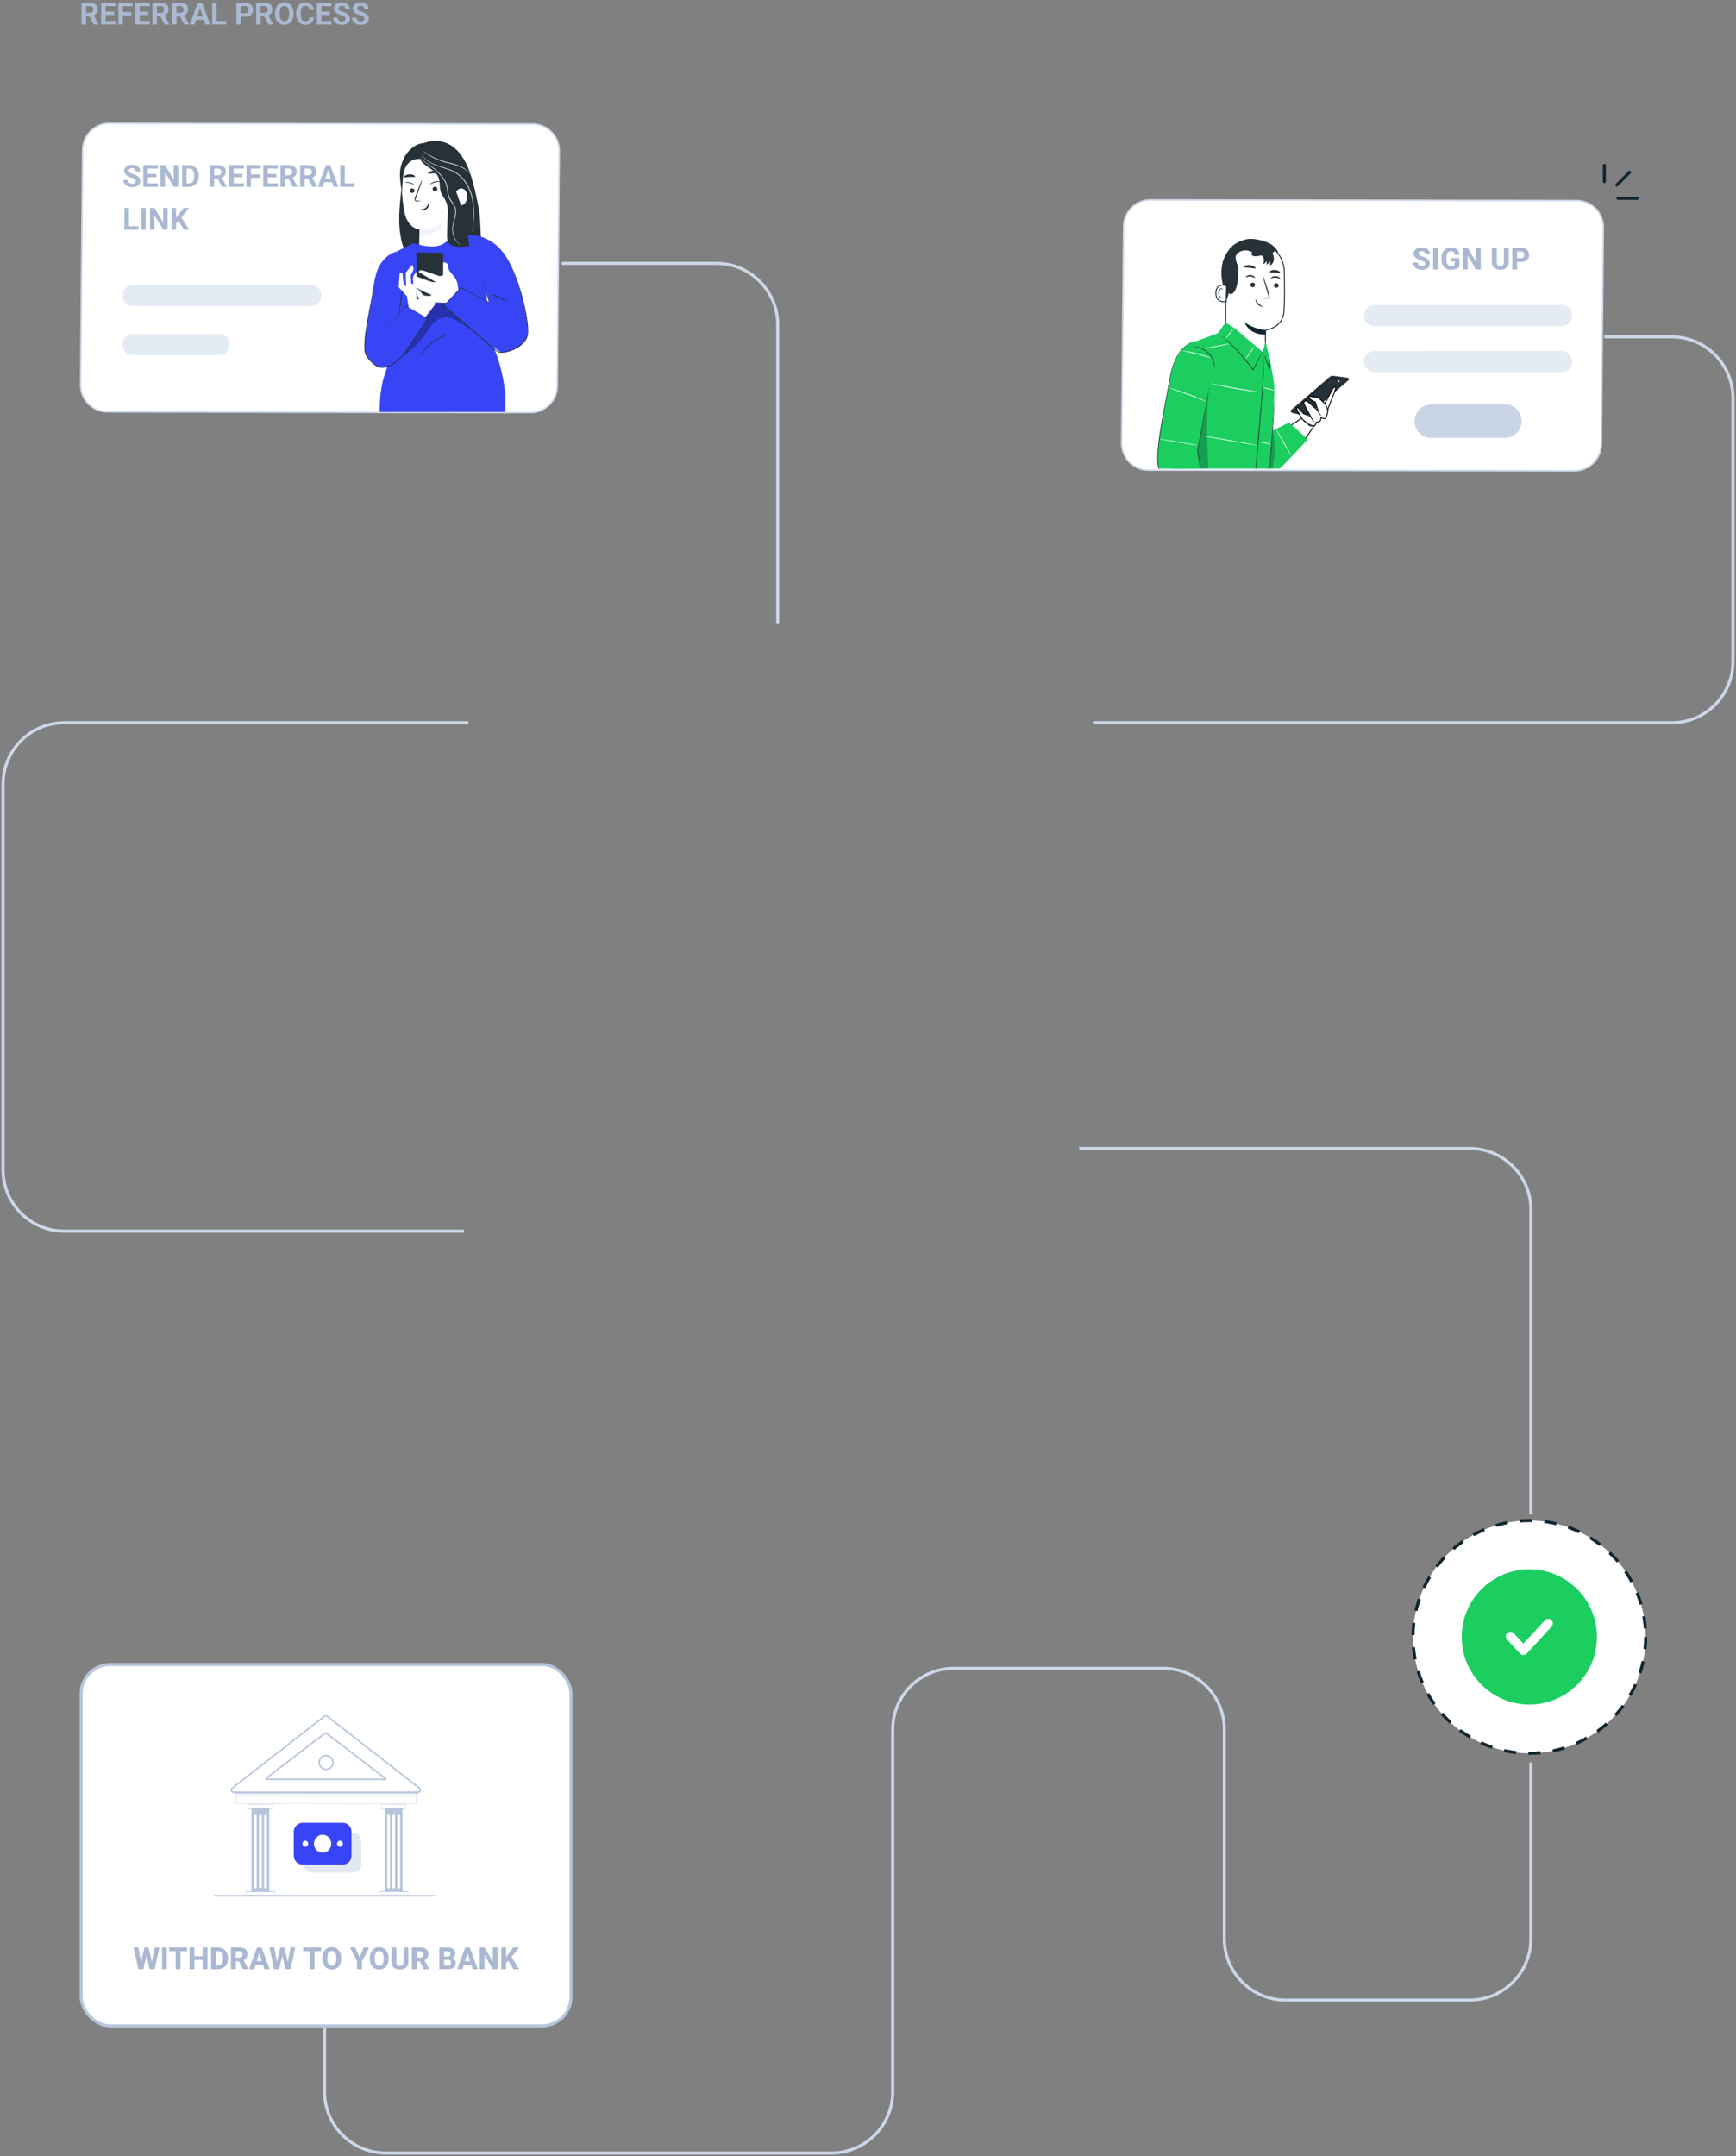 <svg width="567" height="704" viewBox="0 0 567 704" fill="none" xmlns="http://www.w3.org/2000/svg">
<rect x="0" y="0" width="567" height="704" fill="#808080" stroke="none"/>
<path d="M35.755 40.266L173.938 40.503C178.642 40.511 182.468 44.229 182.664 48.876L182.672 49.329L182.01 126.061C181.968 130.869 178.054 134.742 173.245 134.734L35.062 134.497C30.358 134.489 26.532 130.771 26.336 126.124L26.328 125.671L26.99 48.94C27.031 44.281 30.706 40.5 35.308 40.276L35.755 40.266Z" fill="white" stroke="#CCD7E8" stroke-width="0.5"/>
<path d="M44.336 59.14C44.336 59.013 44.316 58.899 44.277 58.798C44.242 58.694 44.173 58.599 44.072 58.515C43.971 58.427 43.83 58.34 43.648 58.256C43.465 58.171 43.229 58.083 42.94 57.992C42.617 57.888 42.311 57.771 42.022 57.641C41.735 57.51 41.481 57.359 41.26 57.187C41.042 57.011 40.869 56.807 40.742 56.576C40.618 56.345 40.557 56.077 40.557 55.77C40.557 55.474 40.622 55.206 40.752 54.965C40.882 54.721 41.065 54.512 41.299 54.34C41.533 54.164 41.81 54.029 42.129 53.935C42.451 53.84 42.804 53.793 43.188 53.793C43.713 53.793 44.17 53.887 44.56 54.076C44.951 54.265 45.254 54.524 45.469 54.852C45.687 55.181 45.796 55.557 45.796 55.98H44.341C44.341 55.772 44.297 55.59 44.209 55.434C44.124 55.274 43.994 55.149 43.818 55.058C43.646 54.967 43.428 54.921 43.164 54.921C42.91 54.921 42.699 54.96 42.529 55.038C42.36 55.113 42.233 55.215 42.148 55.346C42.064 55.473 42.022 55.616 42.022 55.775C42.022 55.896 42.051 56.005 42.109 56.102C42.171 56.2 42.262 56.291 42.383 56.376C42.503 56.461 42.651 56.54 42.827 56.615C43.003 56.69 43.206 56.763 43.438 56.835C43.825 56.952 44.165 57.084 44.458 57.23C44.754 57.377 45.002 57.541 45.2 57.724C45.399 57.906 45.548 58.113 45.649 58.344C45.75 58.575 45.801 58.837 45.801 59.13C45.801 59.439 45.741 59.716 45.62 59.96C45.5 60.204 45.325 60.411 45.098 60.58C44.87 60.749 44.598 60.878 44.282 60.966C43.967 61.054 43.613 61.098 43.223 61.098C42.871 61.098 42.524 61.052 42.183 60.961C41.841 60.867 41.53 60.725 41.25 60.536C40.973 60.347 40.752 60.106 40.586 59.813C40.42 59.52 40.337 59.174 40.337 58.773H41.807C41.807 58.995 41.841 59.182 41.909 59.335C41.977 59.488 42.074 59.612 42.197 59.706C42.324 59.8 42.474 59.869 42.647 59.911C42.822 59.953 43.014 59.975 43.223 59.975C43.477 59.975 43.685 59.939 43.848 59.867C44.014 59.796 44.136 59.696 44.214 59.569C44.295 59.442 44.336 59.299 44.336 59.14ZM51.567 59.857V61H47.783V59.857H51.567ZM48.262 53.891V61H46.797V53.891H48.262ZM51.074 56.786V57.899H47.783V56.786H51.074ZM51.562 53.891V55.038H47.783V53.891H51.562ZM58.208 53.891V61H56.743L53.887 56.234V61H52.422V53.891H53.887L56.748 58.661V53.891H58.208ZM61.665 61H60.117L60.127 59.857H61.665C62.049 59.857 62.373 59.771 62.637 59.599C62.9 59.423 63.099 59.167 63.232 58.832C63.369 58.497 63.438 58.092 63.438 57.616V57.27C63.438 56.905 63.398 56.584 63.32 56.308C63.245 56.031 63.133 55.798 62.983 55.609C62.834 55.421 62.65 55.279 62.432 55.185C62.214 55.087 61.963 55.038 61.68 55.038H60.088V53.891H61.68C62.155 53.891 62.59 53.972 62.983 54.135C63.38 54.294 63.724 54.524 64.014 54.823C64.303 55.123 64.526 55.481 64.683 55.898C64.842 56.311 64.922 56.772 64.922 57.279V57.616C64.922 58.121 64.842 58.581 64.683 58.998C64.526 59.415 64.303 59.773 64.014 60.072C63.727 60.368 63.384 60.598 62.983 60.761C62.586 60.92 62.147 61 61.665 61ZM60.947 53.891V61H59.482V53.891H60.947ZM68.477 53.891H71.128C71.671 53.891 72.139 53.972 72.529 54.135C72.923 54.297 73.226 54.538 73.438 54.857C73.649 55.176 73.755 55.569 73.755 56.034C73.755 56.415 73.69 56.742 73.56 57.016C73.433 57.286 73.252 57.512 73.018 57.694C72.787 57.873 72.515 58.017 72.202 58.124L71.738 58.368H69.434L69.424 57.226H71.138C71.395 57.226 71.608 57.18 71.777 57.089C71.947 56.998 72.074 56.871 72.158 56.708C72.246 56.545 72.29 56.356 72.29 56.142C72.29 55.914 72.248 55.717 72.163 55.551C72.079 55.385 71.95 55.258 71.777 55.17C71.605 55.082 71.388 55.038 71.128 55.038H69.941V61H68.477V53.891ZM72.451 61L70.83 57.831L72.378 57.821L74.019 60.932V61H72.451ZM79.653 59.857V61H75.869V59.857H79.653ZM76.348 53.891V61H74.883V53.891H76.348ZM79.16 56.786V57.899H75.869V56.786H79.16ZM79.648 53.891V55.038H75.869V53.891H79.648ZM81.973 53.891V61H80.508V53.891H81.973ZM84.805 56.928V58.07H81.572V56.928H84.805ZM85.147 53.891V55.038H81.572V53.891H85.147ZM90.767 59.857V61H86.982V59.857H90.767ZM87.461 53.891V61H85.996V53.891H87.461ZM90.273 56.786V57.899H86.982V56.786H90.273ZM90.762 53.891V55.038H86.982V53.891H90.762ZM91.621 53.891H94.272C94.816 53.891 95.283 53.972 95.674 54.135C96.068 54.297 96.37 54.538 96.582 54.857C96.794 55.176 96.899 55.569 96.899 56.034C96.899 56.415 96.834 56.742 96.704 57.016C96.577 57.286 96.397 57.512 96.162 57.694C95.931 57.873 95.659 58.017 95.347 58.124L94.883 58.368H92.578L92.568 57.226H94.282C94.539 57.226 94.753 57.18 94.922 57.089C95.091 56.998 95.218 56.871 95.303 56.708C95.391 56.545 95.435 56.356 95.435 56.142C95.435 55.914 95.392 55.717 95.308 55.551C95.223 55.385 95.094 55.258 94.922 55.17C94.749 55.082 94.533 55.038 94.272 55.038H93.086V61H91.621V53.891ZM95.596 61L93.975 57.831L95.522 57.821L97.163 60.932V61H95.596ZM98.027 53.891H100.679C101.222 53.891 101.689 53.972 102.08 54.135C102.474 54.297 102.777 54.538 102.988 54.857C103.2 55.176 103.306 55.569 103.306 56.034C103.306 56.415 103.241 56.742 103.11 57.016C102.983 57.286 102.803 57.512 102.568 57.694C102.337 57.873 102.065 58.017 101.753 58.124L101.289 58.368H98.984L98.975 57.226H100.688C100.946 57.226 101.159 57.18 101.328 57.089C101.497 56.998 101.624 56.871 101.709 56.708C101.797 56.545 101.841 56.356 101.841 56.142C101.841 55.914 101.799 55.717 101.714 55.551C101.629 55.385 101.501 55.258 101.328 55.17C101.156 55.082 100.939 55.038 100.679 55.038H99.492V61H98.027V53.891ZM102.002 61L100.381 57.831L101.929 57.821L103.569 60.932V61H102.002ZM107.324 55.106L105.391 61H103.833L106.475 53.891H107.466L107.324 55.106ZM108.931 61L106.992 55.106L106.836 53.891H107.837L110.493 61H108.931ZM108.843 58.353V59.501H105.088V58.353H108.843ZM115.723 59.857V61H112.144V59.857H115.723ZM112.617 53.891V61H111.152V53.891H112.617ZM45.205 73.857V75H41.626V73.857H45.205ZM42.1 67.891V75H40.635V67.891H42.1ZM47.602 67.891V75H46.143V67.891H47.602ZM54.761 67.891V75H53.296L50.44 70.234V75H48.975V67.891H50.44L53.301 72.661V67.891H54.761ZM57.5 67.891V75H56.035V67.891H57.5ZM61.758 67.891L58.94 71.401L57.315 73.149L57.051 71.763L58.149 70.259L59.961 67.891H61.758ZM60.093 75L57.998 71.714L59.082 70.806L61.826 75H60.093Z" fill="#AAB9D1"/>
<path d="M154.998 81.586C147.889 82.357 139.064 82.158 131.955 81.362C128.922 73.134 131.11 64.285 131.731 55.535L147.168 55.062L154.998 81.586Z" fill="#263238"/>
<path d="M150.549 54.068C150.574 52.95 149.753 52.03 148.635 51.931L138.716 47.232C135.112 46.859 131.433 53.273 131.234 56.902C131.01 60.904 131.458 65.752 131.98 68.735C132.974 74.75 137.026 74.924 137.026 74.924L136.554 95.382L149.778 84.768L150.549 54.068Z" fill="white"/>
<path d="M133.843 62.238C133.843 62.636 134.166 62.984 134.589 63.008C135.011 63.008 135.384 62.71 135.384 62.288C135.409 61.89 135.061 61.542 134.638 61.517C134.216 61.492 133.868 61.815 133.843 62.238Z" fill="#263238"/>
<path d="M132.329 59.626C132.403 59.7 133.025 59.626 133.82 59.8C134.641 59.999 135.188 60.347 135.287 60.322C135.337 60.297 135.262 60.198 135.014 60.024C134.765 59.874 134.367 59.676 133.845 59.551C133.348 59.452 132.901 59.452 132.652 59.477C132.379 59.526 132.279 59.601 132.329 59.626Z" fill="#263238"/>
<path d="M141.302 61.668C141.278 62.066 141.626 62.414 142.048 62.439C142.471 62.464 142.819 62.14 142.844 61.743C142.844 61.32 142.52 60.972 142.098 60.972C141.65 60.947 141.302 61.27 141.302 61.668Z" fill="#263238"/>
<path d="M140.506 60.203C140.63 60.228 141.152 59.805 142.022 59.581C142.892 59.333 143.613 59.383 143.688 59.308C143.738 59.258 143.588 59.184 143.29 59.159C142.967 59.134 142.47 59.159 141.923 59.308C141.376 59.457 140.978 59.681 140.73 59.88C140.506 60.054 140.456 60.178 140.506 60.203Z" fill="#263238"/>
<path d="M137.525 65.699C137.525 65.649 137.003 65.574 136.182 65.475C135.959 65.45 135.76 65.425 135.71 65.276C135.66 65.127 135.76 64.878 135.859 64.63C136.058 64.116 136.265 63.577 136.481 63.014C137.326 60.702 137.947 58.813 137.848 58.788C137.748 58.738 136.978 60.603 136.133 62.89C135.934 63.47 135.735 64.017 135.536 64.53C135.461 64.779 135.337 65.052 135.437 65.376C135.511 65.525 135.66 65.624 135.785 65.674C135.934 65.699 136.058 65.724 136.158 65.724C137.003 65.748 137.525 65.748 137.525 65.699Z" fill="#263238"/>
<path d="M137.026 74.924C137.026 74.924 141.078 75.198 145.055 72.762C145.055 72.762 143.141 77.236 137.126 76.714L137.026 74.924Z" fill="#F1F2FC"/>
<path d="M137.674 67.744C138.071 67.123 138.693 66.7 139.265 66.65C139.662 66.65 140.01 66.799 140.209 67.172C140.383 67.545 140.358 68.117 140.085 68.564C139.787 69.062 139.24 69.26 138.842 69.186C138.42 69.111 138.096 68.813 137.773 68.515C137.699 68.44 137.624 68.341 137.574 68.216C137.525 68.092 137.549 67.918 137.624 67.769" fill="#F1F2FC"/>
<path d="M139.961 66.281C139.836 66.256 139.836 67.176 139.066 67.822C138.32 68.469 137.351 68.369 137.351 68.493C137.326 68.543 137.549 68.668 137.972 68.668C138.37 68.692 138.941 68.543 139.414 68.17C139.886 67.773 140.085 67.226 140.11 66.878C140.135 66.48 140.035 66.256 139.961 66.281Z" fill="#263238"/>
<path d="M139.81 56.588C139.91 56.812 140.73 56.613 141.7 56.613C142.694 56.613 143.489 56.812 143.614 56.588C143.638 56.489 143.489 56.29 143.141 56.116C142.818 55.917 142.296 55.768 141.7 55.768C141.103 55.768 140.581 55.917 140.258 56.116C139.91 56.29 139.761 56.489 139.81 56.588Z" fill="#263238"/>
<path d="M132.054 57.827C132.228 58.001 132.949 57.802 133.794 57.778C134.664 57.728 135.385 57.902 135.534 57.703C135.609 57.604 135.509 57.405 135.186 57.231C134.863 57.057 134.341 56.907 133.744 56.932C133.173 56.957 132.651 57.131 132.377 57.33C132.054 57.529 131.979 57.728 132.054 57.827Z" fill="#263238"/>
<path d="M156.515 69.008C156.043 66.324 154.526 57.748 152.19 53.273C149.878 48.774 147.168 46.984 144.508 46.288C141.873 45.617 138.965 46.189 137.772 47.282C136.604 48.351 136.728 51.707 136.728 51.707C136.728 51.707 143.539 53.199 145.726 56.803C148.237 60.954 148.859 63.042 148.859 63.042L149.679 65.305C149.679 65.305 150.176 77.212 149.903 79.399L157.509 81.263C156.888 78.653 157.012 71.693 156.515 69.008Z" fill="#263238"/>
<path d="M136.977 51.907C136.977 51.907 133.347 51.534 132.03 55.661C131.458 57.525 131.309 62.969 131.309 62.969C131.309 62.969 130.464 58.644 130.638 56.208C130.812 53.772 131.98 50.689 133.844 48.974C135.634 47.284 137.151 46.488 140.407 46.662C140.407 46.662 138.891 47.184 138.07 48.427C137.673 49.048 137.499 49.571 136.977 51.907Z" fill="#263238"/>
<path d="M148.807 63.358C148.857 62.016 150.299 61.121 151.467 61.767C152.113 62.14 152.586 62.861 152.561 64.278C152.437 68.056 148.683 67.162 148.658 67.037C148.658 66.988 148.758 64.924 148.807 63.358Z" fill="white"/>
<path d="M149.878 65.644C149.878 65.644 149.928 65.693 150.052 65.743C150.152 65.818 150.326 65.843 150.525 65.768C150.947 65.644 151.295 65.022 151.32 64.351C151.345 64.003 151.295 63.68 151.171 63.406C151.071 63.108 150.897 62.909 150.699 62.884C150.5 62.835 150.351 62.934 150.301 63.034C150.251 63.158 150.276 63.232 150.251 63.232C150.251 63.232 150.177 63.158 150.201 63.009C150.226 62.934 150.276 62.86 150.351 62.785C150.45 62.71 150.599 62.685 150.723 62.685C151.022 62.71 151.27 63.009 151.395 63.307C151.544 63.605 151.618 63.978 151.593 64.351C151.544 65.122 151.146 65.818 150.574 65.967C150.326 66.016 150.102 65.942 149.978 65.843C149.878 65.743 149.853 65.668 149.878 65.644Z" fill="#F1F2FC"/>
<path d="M140.904 66.499C140.829 66.523 140.68 66.175 140.282 66.026C139.885 65.852 139.537 65.952 139.512 65.877C139.487 65.852 139.562 65.778 139.736 65.728C139.885 65.678 140.133 65.678 140.382 65.778C140.63 65.902 140.78 66.076 140.854 66.225C140.929 66.374 140.929 66.499 140.904 66.499Z" fill="#F1F2FC"/>
<path d="M141.302 66.498C141.227 66.522 141.103 66.274 140.879 66.025C140.68 65.777 140.456 65.628 140.481 65.553C140.506 65.478 140.829 65.578 141.078 65.876C141.327 66.15 141.376 66.473 141.302 66.498Z" fill="#F1F2FC"/>
<path d="M133.074 62.273C133.049 62.347 132.9 62.347 132.75 62.273C132.601 62.223 132.502 62.124 132.527 62.049C132.552 61.999 132.701 61.974 132.85 62.049C132.999 62.099 133.098 62.198 133.074 62.273Z" fill="#F1F2FC"/>
<path d="M129.419 82.182L135.087 79.423C140.133 80.914 144.682 81.362 147.143 77.285C147.143 77.285 154.377 76.117 156.54 77.285C158.702 78.453 158.528 92.921 158.528 92.921L160.442 111.514C160.442 111.514 165.945 122.692 165 134.5H124C124 134.5 123.801 127.424 125.74 122.054C127.704 116.66 127.406 111.887 127.406 111.887L127.083 96.301L129.419 82.182Z" fill="#3845F6"/>
<g opacity="0.3">
<path d="M131.88 116.238C134.565 114.299 136.927 111.888 138.841 109.179C139.636 108.035 140.357 106.842 141.302 105.823C142.246 104.779 143.439 103.933 144.832 103.71C146.969 103.362 149.033 104.605 150.872 105.773C152.894 107.082 154.924 108.391 156.962 109.701C157.484 110.049 158.031 110.397 158.628 110.421C159.249 110.471 160.144 110.446 160.194 109.85C159.224 109.353 156.838 107.786 155.446 106.718C153.358 105.102 151.145 103.983 149.057 102.367C148.088 101.622 147.069 100.776 146.845 99.558C146.77 99.136 146.795 98.663 146.522 98.34C146.174 97.893 145.528 97.918 144.956 97.968C143.862 98.067 142.719 98.166 141.799 98.763C140.506 99.608 139.934 101.149 139.388 102.566C137.474 107.364 134.764 111.863 131.433 115.816" fill="black"/>
</g>
<path d="M129.419 82.182C129.419 82.182 123.429 83.375 122.26 92.2C121.092 101.024 117.711 112.583 119.7 116.237C120.272 117.256 122.161 119.27 123.255 119.668C126.461 120.861 129.842 118.201 131.98 115.566L138.07 106.493L139.338 104.106L132.875 99.906L128.997 103.957L129.419 82.182Z" fill="#3845F6"/>
<path d="M155.346 76.912C155.346 76.912 161.263 77.509 165.016 83.475C170.062 91.553 172.946 105.424 172.225 109.601C171.579 113.478 164.917 115.89 163.202 114.821C161.586 113.826 145.055 99.782 145.055 99.782L150.449 93.865L159.821 98.762L156.813 89.093L155.346 76.912Z" fill="#3845F6"/>
<path d="M131.433 93.766C131.507 93.766 131.383 95.68 131.06 98.041C130.911 99.16 130.786 100.179 130.662 101.024C130.563 101.795 130.488 102.267 130.463 102.267C130.364 102.267 130.488 100.328 130.811 97.992C130.96 96.873 131.11 95.854 131.209 95.008C131.333 94.238 131.383 93.766 131.433 93.766Z" fill="#263238"/>
<path d="M157.609 91.652C157.609 91.652 157.625 91.686 157.658 91.752C157.691 91.851 157.733 91.976 157.783 92.125C157.882 92.44 158.031 92.895 158.23 93.492C158.603 94.735 159.175 96.5 159.895 98.737L159.945 98.886L159.796 98.811C157.261 97.519 154.079 95.853 150.425 93.964L150.524 93.939C148.908 95.729 147.069 97.743 145.155 99.856L145.13 99.682C149.48 103.51 154.427 107.835 159.697 112.309C160.293 112.823 160.89 113.32 161.486 113.801C161.785 114.05 162.083 114.298 162.381 114.522C162.53 114.621 162.68 114.746 162.829 114.795C163.003 114.87 163.177 114.92 163.376 114.92C164.096 114.994 164.842 114.87 165.563 114.671C166.284 114.497 166.955 114.224 167.626 113.925C168.944 113.304 170.162 112.508 171.082 111.439C171.529 110.917 171.902 110.321 172.076 109.675C172.275 109.028 172.275 108.332 172.25 107.661C172.175 104.976 171.678 102.441 171.181 100.079C170.659 97.743 170.062 95.58 169.441 93.616C168.223 89.713 166.881 86.681 165.737 84.692C165.165 83.698 164.668 82.977 164.27 82.505C164.096 82.256 163.922 82.107 163.848 81.983C163.732 81.867 163.682 81.809 163.699 81.809C163.699 81.809 163.922 82.007 164.32 82.48C164.718 82.927 165.24 83.648 165.837 84.642C167.005 86.606 168.372 89.664 169.615 93.567C170.261 95.53 170.858 97.693 171.38 100.03C171.902 102.391 172.399 104.927 172.499 107.661C172.499 108.332 172.523 109.053 172.325 109.749C172.126 110.42 171.728 111.067 171.28 111.613C170.336 112.707 169.068 113.528 167.726 114.149C167.055 114.472 166.359 114.746 165.613 114.92C164.892 115.118 164.121 115.243 163.326 115.168C163.127 115.152 162.936 115.11 162.754 115.044C162.555 114.969 162.381 114.845 162.232 114.721C161.909 114.497 161.636 114.248 161.312 114C160.716 113.519 160.119 113.022 159.523 112.508C154.253 108.034 149.331 103.684 144.981 99.856L144.881 99.781L144.981 99.706C146.92 97.594 148.734 95.605 150.375 93.815L150.449 93.74L150.499 93.79C154.153 95.704 157.335 97.37 159.846 98.687L159.746 98.787C159.075 96.525 158.528 94.76 158.155 93.517C157.973 92.92 157.832 92.456 157.733 92.125C157.7 91.976 157.667 91.86 157.633 91.777C157.617 91.694 157.609 91.652 157.609 91.652Z" fill="#263238"/>
<path d="M165.812 98.713C165.762 98.763 164.618 97.942 163.003 97.221C161.412 96.5 160.02 96.227 160.045 96.127C160.045 96.103 160.393 96.127 160.964 96.277C161.536 96.401 162.307 96.625 163.127 96.998C163.922 97.346 164.618 97.768 165.091 98.091C165.563 98.439 165.837 98.688 165.812 98.713Z" fill="#263238"/>
<path d="M126.039 107.065C126.039 107.065 126.072 107.024 126.138 106.941C126.221 106.842 126.337 106.717 126.486 106.568C126.801 106.22 127.249 105.74 127.829 105.127C128.997 103.884 130.712 102.069 132.825 99.857L132.85 99.807L132.925 99.832C134.863 100.975 137.101 102.318 139.586 103.784L139.661 103.834L139.611 103.933C139.164 104.754 138.667 105.649 138.17 106.543V106.568C136.256 109.402 134.118 112.559 131.905 115.865V115.89C130.961 117.009 129.842 118.078 128.525 118.923C127.431 119.594 126.238 120.091 124.97 120.091C124.647 120.116 124.324 120.066 124.025 120.017C123.702 119.942 123.429 119.818 123.155 119.669C122.608 119.37 122.136 118.997 121.664 118.6C120.794 117.804 119.973 116.934 119.451 115.89C119.377 115.766 119.327 115.617 119.277 115.492C119.228 115.343 119.203 115.194 119.178 115.07L119.079 114.647C119.054 114.498 119.054 114.349 119.054 114.225C118.979 113.653 119.004 113.106 119.004 112.559C119.054 110.372 119.377 108.308 119.7 106.394C119.998 104.48 120.346 102.715 120.645 101.099C121.266 97.868 121.763 95.233 122.062 93.418C122.236 92.523 122.335 91.827 122.41 91.33C122.443 91.115 122.476 90.933 122.509 90.783C122.526 90.667 122.534 90.609 122.534 90.609C122.55 90.609 122.55 90.676 122.534 90.808C122.517 90.941 122.492 91.123 122.459 91.355C122.41 91.827 122.31 92.548 122.161 93.443C121.888 95.258 121.415 97.893 120.819 101.124C120.52 102.74 120.197 104.53 119.899 106.419C119.601 108.333 119.302 110.396 119.228 112.559C119.228 113.106 119.228 113.653 119.277 114.2C119.302 114.324 119.302 114.473 119.327 114.597L119.427 114.995C119.451 115.144 119.476 115.269 119.501 115.418C119.551 115.542 119.601 115.666 119.675 115.791C120.172 116.76 120.968 117.655 121.838 118.426C122.733 119.146 123.727 119.917 124.97 119.843C126.163 119.843 127.331 119.345 128.375 118.699C129.668 117.879 130.787 116.835 131.706 115.716L131.682 115.741C133.919 112.41 136.057 109.278 137.971 106.444C138.468 105.524 138.965 104.654 139.437 103.834L139.462 103.983C137.001 102.492 134.764 101.149 132.825 99.981H132.949C130.812 102.168 129.096 103.958 127.903 105.201C127.307 105.798 126.843 106.262 126.511 106.593C126.362 106.742 126.246 106.858 126.163 106.941C126.08 107.024 126.039 107.065 126.039 107.065Z" fill="#263238"/>
<path d="M146.348 109.153C146.348 109.203 145.751 109.426 144.782 109.874C143.837 110.296 142.569 110.992 141.302 111.962C140.009 112.907 138.99 113.951 138.294 114.721C137.598 115.517 137.2 116.039 137.175 116.014C137.15 115.989 137.225 115.865 137.399 115.616C137.548 115.367 137.822 115.019 138.145 114.597C138.816 113.777 139.835 112.733 141.128 111.763C142.445 110.794 143.738 110.098 144.707 109.7C145.204 109.501 145.602 109.352 145.9 109.252C146.174 109.178 146.348 109.128 146.348 109.153Z" fill="#263238"/>
<path d="M133.471 100.353L132.899 96.723L130.215 93.765L130.538 89.117C130.538 89.117 131.532 88.794 131.532 89.713C131.532 90.633 131.855 92.87 131.855 92.87L132.651 93.591L132.502 89.067L134.54 86.507C134.54 86.507 135.336 87.153 134.938 88.272C134.54 89.39 134.142 89.838 134.142 89.838L134.341 92.672H135.037V90.037L138.02 86.184C138.02 86.184 138.343 86.432 138.02 87.625C137.697 88.794 137.1 89.912 137.1 89.912L138.169 94.685L139.139 95.157L139.661 94.362L141.152 91.23C141.152 91.23 141.625 91.081 141.873 91.429C142.147 91.752 141.152 94.287 141.103 94.76C141.028 95.207 142.569 98.165 141.923 99.681L138.94 103.559L133.471 100.353Z" fill="white"/>
<path d="M136.032 82.381V97.718H144.757V82.605L136.032 82.381Z" fill="#263238"/>
<path d="M144.757 85.66C144.757 85.66 146.174 85.66 146.298 86.704C146.422 87.748 146.422 88.196 147.342 89.265C148.262 90.309 149.256 91.228 149.455 93.441L149.654 94.559L145.701 98.76C145.701 98.76 139.213 98.611 138.393 98.363C137.598 98.089 136.802 97.443 136.802 97.443L135.882 94.684C135.882 94.684 136.23 94.062 136.802 94.882C137.399 95.678 138.393 96.598 138.393 96.598L140.332 96.797L141.252 96.324L137.647 94.758C137.647 94.758 135.037 93.317 135.037 92.993C135.037 92.67 135.161 91.9 135.161 91.9C135.161 91.9 134.714 91.353 135.037 90.632C135.36 89.911 136.678 90.632 136.678 90.632C136.678 90.632 140.68 92.148 141.252 92.198C141.848 92.272 142.693 92.198 142.693 92.198L136.877 88.792C136.877 88.792 136.877 88.146 138.045 88.394C139.238 88.668 142.768 90.035 143.414 90.159C144.085 90.309 144.757 89.836 144.757 89.836V85.66Z" fill="white"/>
<path d="M144.757 85.66C144.757 85.66 144.781 85.76 144.781 85.934C144.781 86.132 144.781 86.406 144.781 86.754C144.806 87.475 144.806 88.519 144.831 89.836V89.886H144.806C144.558 90.035 144.309 90.159 144.011 90.209C143.737 90.284 143.389 90.259 143.116 90.159C142.494 89.986 141.873 89.762 141.202 89.513C140.531 89.29 139.81 89.041 139.064 88.792C138.691 88.668 138.293 88.544 137.896 88.469C137.697 88.444 137.498 88.419 137.324 88.469C137.125 88.494 136.976 88.643 136.976 88.792L136.926 88.718C138.666 89.737 140.655 90.88 142.768 92.099L143.091 92.297L142.718 92.322C142.221 92.347 141.699 92.372 141.177 92.297C140.655 92.198 140.183 92.024 139.686 91.85C138.691 91.502 137.672 91.137 136.628 90.756V90.731H136.603C136.404 90.632 136.181 90.532 135.932 90.483C135.708 90.433 135.435 90.408 135.286 90.532C135.136 90.632 135.062 90.905 135.037 91.154C135.037 91.378 135.112 91.626 135.261 91.825L135.286 91.875V91.924C135.236 92.248 135.186 92.596 135.161 92.944C135.136 92.993 135.31 93.142 135.435 93.217C135.567 93.333 135.708 93.441 135.857 93.54C136.454 93.913 137.075 94.286 137.722 94.634H137.697C138.567 95.007 139.487 95.405 140.406 95.802C140.705 95.951 141.003 96.084 141.301 96.2L141.575 96.324L141.326 96.449C141.011 96.598 140.705 96.747 140.406 96.896L140.357 96.921H140.332C139.669 96.855 139.023 96.788 138.393 96.722H138.343L138.318 96.697C137.871 96.275 137.448 95.852 137.075 95.405C136.877 95.181 136.703 94.932 136.529 94.733C136.429 94.659 136.33 94.584 136.23 94.584C136.156 94.584 136.056 94.659 136.007 94.758V94.659C136.321 95.587 136.628 96.498 136.926 97.393L136.877 97.344C137.2 97.592 137.523 97.816 137.871 98.015C138.053 98.097 138.235 98.172 138.418 98.238C138.592 98.288 138.791 98.313 138.99 98.338C139.76 98.412 140.556 98.462 141.326 98.487C142.843 98.562 144.309 98.611 145.726 98.636L145.627 98.686C147.068 97.169 148.386 95.778 149.579 94.51L149.554 94.584C149.48 94.186 149.43 93.814 149.355 93.466C149.306 92.72 149.132 92.024 148.858 91.402C148.56 90.806 148.187 90.309 147.789 89.861C147.416 89.414 147.019 89.016 146.745 88.569C146.472 88.121 146.372 87.649 146.323 87.226C146.273 86.829 146.273 86.456 146.049 86.207C145.875 85.959 145.602 85.859 145.403 85.784C145.005 85.66 144.757 85.66 144.757 85.66C144.757 85.66 145.005 85.611 145.428 85.735C145.627 85.809 145.9 85.909 146.124 86.157C146.223 86.282 146.298 86.456 146.323 86.654C146.372 86.829 146.397 87.027 146.422 87.226C146.472 87.624 146.571 88.071 146.845 88.494C147.118 88.917 147.491 89.314 147.889 89.762C148.286 90.209 148.709 90.731 148.982 91.353C149.281 91.974 149.455 92.67 149.529 93.441C149.604 93.789 149.678 94.137 149.753 94.559V94.609L149.728 94.634C148.535 95.902 147.218 97.294 145.801 98.835L145.751 98.86H145.701C144.309 98.835 142.843 98.785 141.301 98.736C140.531 98.686 139.76 98.661 138.965 98.586C138.766 98.562 138.567 98.537 138.343 98.462C138.144 98.396 137.954 98.313 137.771 98.214C137.407 98.031 137.059 97.808 136.727 97.542L136.703 97.517L136.678 97.493C136.379 96.581 136.073 95.662 135.758 94.733V94.684L135.783 94.634C135.857 94.485 136.007 94.336 136.23 94.336C136.429 94.336 136.578 94.46 136.703 94.559C136.926 94.783 137.075 95.032 137.274 95.231C137.647 95.678 138.045 96.101 138.492 96.498L138.418 96.474C139.064 96.523 139.71 96.581 140.357 96.647L140.282 96.672C140.58 96.523 140.887 96.374 141.202 96.225V96.449C140.904 96.316 140.605 96.183 140.307 96.051C139.387 95.653 138.467 95.255 137.597 94.883V94.858C136.951 94.51 136.33 94.137 135.708 93.739C135.559 93.64 135.41 93.54 135.261 93.441C135.211 93.366 135.136 93.317 135.062 93.242C135.029 93.209 134.996 93.167 134.962 93.118C134.946 93.085 134.929 93.051 134.913 93.018C134.913 92.969 134.913 92.944 134.913 92.919C134.938 92.571 134.987 92.223 135.012 91.875L135.062 91.974C134.863 91.726 134.788 91.427 134.788 91.129C134.813 90.856 134.863 90.532 135.136 90.309C135.41 90.135 135.733 90.184 135.982 90.234C136.255 90.309 136.504 90.408 136.727 90.532V90.507C137.747 90.905 138.766 91.278 139.76 91.626C140.257 91.775 140.754 91.974 141.227 92.074C141.699 92.148 142.221 92.123 142.693 92.099L142.644 92.297C140.531 91.054 138.567 89.911 136.827 88.892L136.777 88.842V88.792C136.777 88.494 137.051 88.32 137.274 88.27C137.498 88.221 137.722 88.246 137.945 88.295C138.368 88.37 138.741 88.494 139.114 88.618C139.884 88.867 140.58 89.115 141.252 89.364C141.923 89.613 142.569 89.836 143.141 90.035C143.713 90.259 144.309 90.06 144.732 89.787L144.707 89.836C144.732 88.494 144.732 87.45 144.732 86.729C144.748 86.381 144.757 86.108 144.757 85.909C144.757 85.727 144.757 85.644 144.757 85.66Z" fill="#F1F2FC"/>
<path d="M142.022 94.561C142.022 94.61 141.6 94.536 140.953 94.387C140.307 94.213 139.412 93.939 138.468 93.566C137.498 93.193 136.653 92.796 136.081 92.497C135.485 92.174 135.137 91.926 135.162 91.901C135.162 91.876 135.534 92.05 136.156 92.323C136.752 92.597 137.598 92.97 138.542 93.343C139.487 93.691 140.357 93.989 141.003 94.213C141.625 94.412 142.022 94.536 142.022 94.561Z" fill="#F1F2FC"/>
<path d="M142.843 96.151C142.868 96.226 142.669 96.4 142.37 96.375C142.072 96.35 141.898 96.176 141.948 96.101C141.997 96.052 142.171 96.101 142.395 96.126C142.619 96.126 142.793 96.101 142.843 96.151Z" fill="#F1F2FC"/>
<path d="M143.862 94.413C143.911 94.438 143.787 94.761 143.414 94.86C143.066 94.96 142.793 94.761 142.818 94.711C142.867 94.637 143.091 94.686 143.34 94.612C143.613 94.537 143.787 94.388 143.862 94.413Z" fill="#F1F2FC"/>
<path d="M145.055 92.025C145.105 92.075 145.005 92.299 144.707 92.373C144.409 92.448 144.185 92.299 144.235 92.249C144.26 92.174 144.434 92.199 144.632 92.125C144.831 92.075 145.005 91.976 145.055 92.025Z" fill="#F1F2FC"/>
<path d="M146.099 89.563C146.099 89.638 145.776 89.737 145.353 89.836C144.931 89.936 144.583 90.01 144.558 89.961C144.533 89.886 144.856 89.712 145.279 89.588C145.726 89.488 146.099 89.488 146.099 89.563Z" fill="#F1F2FC"/>
<path d="M150.499 66.897C149.778 64.883 149.132 62.745 148.262 60.757C148.113 60.409 147.69 60.26 147.541 59.912C146.422 57.153 145.602 54.219 143.862 51.808C142.147 49.397 139.189 47.532 136.28 48.154L137.374 52.305C138.841 54.542 142.072 55.313 143.141 57.774C143.837 59.34 143.439 61.204 144.011 62.82C144.409 63.889 145.204 64.784 145.677 65.828C146.323 67.27 146.298 68.96 146.223 70.551C146.157 72.49 146.091 74.429 146.025 76.368C146 77.387 145.975 78.53 146.596 79.351C147.566 80.643 149.878 80.718 151.468 80.519C152.165 80.445 152.985 80.494 153.308 80.42C153.308 80.42 152.612 75.075 152.562 74.752C152.04 70.849 151.841 70.626 150.499 66.897Z" fill="#263238"/>
<path d="M154.327 75.896C154.327 75.896 154.335 75.78 154.352 75.548C154.369 75.299 154.385 74.968 154.402 74.553C154.476 73.683 154.576 72.415 154.601 70.849C154.65 69.308 154.625 67.419 154.253 65.406C154.079 64.386 153.805 63.342 153.383 62.323C152.985 61.279 152.438 60.235 151.742 59.29C151.071 58.321 150.226 57.501 149.331 56.854C148.436 56.208 147.441 55.761 146.497 55.413C144.558 54.717 142.718 54.269 141.301 53.548C139.885 52.877 138.89 52.057 138.343 51.361C137.772 50.665 137.622 50.192 137.622 50.192C137.647 50.167 137.846 50.64 138.418 51.286C138.965 51.957 139.959 52.753 141.376 53.399C142.793 54.07 144.608 54.493 146.571 55.189C147.541 55.537 148.56 55.984 149.48 56.656C150.4 57.327 151.27 58.147 151.966 59.141C152.662 60.111 153.209 61.155 153.631 62.224C154.029 63.268 154.327 64.337 154.501 65.356C154.849 67.419 154.849 69.308 154.799 70.849C154.725 72.415 154.601 73.683 154.501 74.553C154.451 74.968 154.418 75.299 154.402 75.548C154.369 75.78 154.344 75.896 154.327 75.896Z" fill="#E0E0E0"/>
<path d="M153.606 56.78C153.557 56.83 152.985 56.01 151.667 55.189C150.996 54.791 150.151 54.394 149.182 54.071C148.212 53.722 147.093 53.449 145.925 53.176C143.588 52.579 141.575 51.684 140.257 50.839C139.586 50.416 139.064 50.044 138.741 49.745C138.418 49.447 138.269 49.273 138.269 49.248C138.294 49.248 138.468 49.397 138.816 49.671C139.164 49.944 139.661 50.292 140.357 50.69C141.699 51.485 143.688 52.33 146 52.927C147.168 53.2 148.262 53.474 149.256 53.822C150.226 54.195 151.096 54.593 151.742 55.04C152.413 55.463 152.885 55.91 153.184 56.233C153.333 56.382 153.432 56.532 153.507 56.631C153.573 56.714 153.606 56.764 153.606 56.78Z" fill="#E0E0E0"/>
<path d="M150.474 80.171C150.474 80.171 150.027 79.922 149.455 79.276C148.858 78.654 148.113 77.561 147.814 75.995C147.748 75.614 147.715 75.207 147.715 74.777C147.715 74.354 147.79 73.907 147.864 73.459C148.038 72.539 148.336 71.62 148.535 70.625C148.759 69.631 148.834 68.537 148.386 67.543C147.964 66.549 147.094 65.728 146.596 64.61C146.124 63.466 146.149 62.273 145.925 61.204C145.726 60.11 145.279 59.141 144.707 58.321C144.135 57.475 143.464 56.755 142.818 56.133C142.172 55.487 141.5 54.989 140.879 54.542C139.611 53.647 138.592 52.877 138.045 52.205C137.473 51.509 137.349 51.037 137.349 51.037C137.374 51.037 137.548 51.485 138.12 52.131C138.691 52.777 139.686 53.523 140.978 54.393C141.625 54.816 142.321 55.338 142.967 55.984C143.638 56.605 144.309 57.326 144.906 58.171C145.478 59.017 145.975 60.036 146.174 61.154C146.397 62.248 146.397 63.441 146.845 64.51C147.292 65.554 148.162 66.375 148.635 67.444C149.107 68.512 149.008 69.681 148.784 70.675C148.56 71.669 148.237 72.614 148.063 73.484C147.98 73.931 147.93 74.362 147.914 74.777C147.914 75.191 147.947 75.589 148.013 75.97C148.262 77.486 148.958 78.58 149.53 79.226C150.076 79.873 150.499 80.146 150.474 80.171Z" fill="#E0E0E0"/>
<path d="M104.991 96.51C104.985 98.439 103.42 100 101.491 100L43.495 99.999C41.566 99.999 40.004 98.433 40.01 96.504C40.015 94.583 41.573 93.029 43.494 93.028L101.49 93.002C103.427 93.001 104.996 94.573 104.991 96.51Z" fill="#E5EBF3"/>
<path d="M74.995 112.507C74.992 114.437 73.427 116 71.496 116L43.491 115.999C41.564 115.999 40.002 114.435 40.005 112.508C40.008 110.585 41.566 109.028 43.489 109.026L71.493 109.003C73.429 109.001 74.998 110.571 74.995 112.507Z" fill="#E5EBF3"/>
<path d="M375.754 65.265L514.931 65.487C519.637 65.495 523.464 69.216 523.658 73.865L523.666 74.318L523.01 145.066C522.965 149.873 519.052 153.743 514.246 153.735L375.069 153.513C370.363 153.505 366.536 149.784 366.342 145.135L366.334 144.682L366.99 73.934C367.033 69.278 370.707 65.499 375.306 65.274L375.754 65.265Z" fill="white" stroke="#CCD7E8" stroke-width="0.5"/>
<g clip-path="url(#clip0_6162_14310)">
<path d="M429.859 138.043C429.837 138.078 429.811 138.119 429.782 138.165C429.662 138.352 429.487 138.624 429.267 138.96C428.825 139.633 428.201 140.564 427.476 141.6C426.114 143.543 424.397 145.845 422.845 147.488L422.537 147.808C420.906 149.463 419.833 150.006 419.188 150.147C418.867 150.218 418.652 150.19 418.523 150.15C418.459 150.131 418.414 150.107 418.388 150.091C418.382 150.088 418.378 150.085 418.374 150.082L415.968 145.03L415.853 142.711L424.983 136.67L429.859 138.043Z" fill="white" stroke="black" stroke-width="0.3"/>
<path d="M440.583 123.763C440.463 123.522 440.246 123.353 439.98 123.305L435.423 122.702C435.037 122.654 434.627 122.774 434.314 123.039L421.317 134.204L421.896 134.782L426.791 135.964L440.656 123.956L440.583 123.763Z" fill="#263238"/>
<path d="M436.965 124.661C437.037 124.782 437.206 124.782 437.351 124.685C437.495 124.613 437.568 124.444 437.495 124.348C437.423 124.227 437.254 124.227 437.11 124.323C436.965 124.396 436.893 124.565 436.965 124.661Z" fill="white"/>
<path d="M440.655 123.936C440.655 123.96 440.342 123.936 439.763 123.888C439.16 123.815 438.341 123.719 437.352 123.598C436.838 123.534 436.283 123.462 435.688 123.381C435.399 123.333 435.109 123.406 434.892 123.598C434.651 123.807 434.402 124.016 434.145 124.225C433.132 125.118 431.999 126.082 430.817 127.095C428.454 129.12 426.308 130.953 424.741 132.255C423.993 132.882 423.367 133.412 422.884 133.798C422.426 134.16 422.185 134.353 422.185 134.329C422.161 134.329 422.378 134.112 422.812 133.726C423.27 133.316 423.873 132.761 424.62 132.11C426.14 130.76 428.286 128.927 430.649 126.902C431.83 125.889 432.963 124.925 433.976 124.057C434.233 123.831 434.491 123.614 434.748 123.406C435.013 123.188 435.399 123.092 435.712 123.164C436.307 123.245 436.862 123.325 437.376 123.406C438.365 123.55 439.16 123.671 439.787 123.767C440.342 123.864 440.655 123.936 440.655 123.936Z" fill="#102631"/>
<path d="M435.874 126.42L435.904 126.434L435.946 126.429C436.041 126.419 436.095 126.434 436.125 126.45C436.153 126.465 436.175 126.489 436.191 126.531C436.226 126.628 436.22 126.789 436.175 126.992C436.132 127.188 436.061 127.395 435.998 127.568C435.968 127.653 435.938 127.732 435.917 127.794C435.907 127.825 435.897 127.855 435.89 127.881L435.876 127.968V127.963C435.874 127.972 435.869 127.987 435.863 128.009C435.849 128.051 435.828 128.112 435.8 128.188C435.744 128.341 435.661 128.551 435.561 128.803C435.36 129.306 435.091 129.966 434.82 130.643C434.548 131.318 434.275 132.009 434.068 132.568C433.964 132.848 433.876 133.096 433.814 133.295C433.768 133.438 433.733 133.566 433.716 133.663L433.706 133.749C433.695 134.027 433.624 134.53 433.51 135.053C433.396 135.576 433.243 136.101 433.073 136.433C433.007 136.555 432.902 136.622 432.767 136.653C432.627 136.685 432.458 136.677 432.288 136.646C432.121 136.614 431.961 136.564 431.843 136.52C431.784 136.498 431.736 136.477 431.703 136.463C431.687 136.456 431.675 136.45 431.666 136.446C431.662 136.444 431.658 136.443 431.656 136.442L431.655 136.441L431.463 136.349L431.44 136.561V136.566C431.439 136.571 431.438 136.578 431.437 136.587C431.434 136.605 431.431 136.631 431.426 136.664C431.416 136.73 431.399 136.822 431.374 136.924C431.337 137.081 431.283 137.253 431.21 137.395L431.131 137.524C431.088 137.583 431.011 137.635 430.903 137.679C430.796 137.721 430.673 137.751 430.551 137.77C430.43 137.788 430.316 137.796 430.232 137.799C430.19 137.8 430.156 137.801 430.133 137.801H430.098L429.99 137.798L429.953 137.898V137.9C429.953 137.902 429.952 137.903 429.951 137.905C429.95 137.91 429.947 137.917 429.944 137.926C429.937 137.944 429.926 137.971 429.913 138.004C429.887 138.071 429.849 138.165 429.803 138.271C429.712 138.484 429.59 138.743 429.465 138.949C429.45 138.97 429.42 138.996 429.365 139.02C429.309 139.043 429.237 139.062 429.15 139.075C428.975 139.101 428.761 139.101 428.548 139.088C428.337 139.075 428.134 139.049 427.983 139.026C427.907 139.015 427.845 139.005 427.802 138.997C427.792 138.995 427.783 138.994 427.776 138.992L425.339 136.84C425.337 136.836 425.334 136.832 425.331 136.827C425.318 136.806 425.3 136.775 425.276 136.736C425.228 136.658 425.158 136.546 425.075 136.409C424.909 136.135 424.686 135.762 424.461 135.368C424.236 134.975 424.009 134.562 423.832 134.206C423.744 134.028 423.669 133.866 423.614 133.729C423.585 133.66 423.562 133.599 423.546 133.547L423.515 133.42C423.494 133.275 423.52 133.199 423.546 133.16C423.572 133.121 423.613 133.095 423.67 133.08C423.729 133.065 423.795 133.064 423.85 133.068C423.867 133.07 423.882 133.072 423.895 133.074L425.765 135.063L425.789 135.09L425.823 135.102L427.68 135.776L428.075 135.921L427.86 135.559L427.859 135.557C427.858 135.555 427.856 135.553 427.855 135.55C427.851 135.544 427.846 135.535 427.839 135.523C427.825 135.5 427.805 135.466 427.78 135.422C427.728 135.334 427.654 135.208 427.565 135.054C427.386 134.745 427.146 134.324 426.902 133.876C426.657 133.428 426.407 132.955 426.208 132.54C426.058 132.225 425.941 131.953 425.876 131.754L425.829 131.58C425.802 131.403 425.848 131.284 425.925 131.196C426.008 131.102 426.138 131.032 426.288 130.983C426.437 130.935 426.593 130.911 426.713 130.9C426.771 130.895 426.82 130.893 426.855 130.892L430.115 133.771L430.544 134.149L430.357 133.609L429.561 131.318L429.54 131.26L429.484 131.232H429.483C429.482 131.232 429.481 131.231 429.48 131.23C429.477 131.229 429.471 131.227 429.465 131.224C429.453 131.218 429.434 131.209 429.41 131.197C429.363 131.174 429.296 131.14 429.213 131.099C429.048 131.015 428.823 130.9 428.587 130.77C428.351 130.639 428.104 130.496 427.894 130.357C427.734 130.252 427.602 130.154 427.512 130.071L427.436 129.993C427.374 129.919 427.371 129.862 427.382 129.814C427.396 129.756 427.44 129.691 427.508 129.624C427.574 129.559 427.652 129.505 427.716 129.465C427.742 129.449 427.764 129.435 427.781 129.425L430.627 129.821L432.547 131.646L432.689 131.78L432.782 131.608V131.607L432.783 131.605C432.784 131.604 432.786 131.602 432.787 131.599C432.791 131.593 432.796 131.583 432.802 131.571C432.815 131.548 432.834 131.512 432.858 131.468C432.906 131.378 432.977 131.249 433.063 131.09C433.235 130.772 433.47 130.336 433.723 129.865L435.098 127.29L435.1 127.286C435.371 126.732 435.594 126.529 435.727 126.457C435.791 126.422 435.835 126.418 435.856 126.418L435.874 126.42Z" fill="white" stroke="black" stroke-width="0.3"/>
<path d="M429.684 139.065C429.684 139.114 429.371 139.138 428.865 139.089C428.358 139.041 427.683 138.848 427.008 138.463C426.309 138.101 425.802 137.619 425.489 137.209C425.175 136.823 425.055 136.533 425.079 136.509C425.151 136.437 425.851 137.498 427.153 138.197C428.455 138.945 429.684 138.969 429.684 139.065Z" fill="#102631"/>
<path d="M429.298 137.827C429.225 137.899 428.791 137.489 428.381 136.886C427.947 136.283 427.73 135.729 427.803 135.705C427.875 135.656 428.212 136.115 428.622 136.717C429.032 137.296 429.346 137.778 429.298 137.827Z" fill="#102631"/>
<path d="M431.492 135.775C431.444 135.823 431.01 135.437 430.624 134.81C430.238 134.207 430.094 133.628 430.166 133.604C430.238 133.58 430.528 134.063 430.889 134.665C431.251 135.244 431.564 135.726 431.492 135.775Z" fill="#102631"/>
<path d="M433.638 134.225C433.565 134.225 433.421 133.622 433.131 132.899C432.842 132.175 432.504 131.645 432.577 131.597C432.649 131.524 433.107 132.031 433.421 132.778C433.71 133.55 433.734 134.225 433.638 134.225Z" fill="#102631"/>
<path d="M400.725 97.827C400.05 95.657 399.375 93.463 399.085 91.22C398.796 88.954 398.893 86.615 399.712 84.493C399.833 84.155 400.894 82.009 401.231 82.057C401.473 82.082 400.822 84.083 400.942 84.3C402.1 86.35 402.389 88.809 402.172 91.148C401.955 93.487 401.424 95.585 400.725 97.827Z" fill="#263238"/>
<path d="M400.338 98.5V110.36C400.29 113.881 407.693 124.105 411.237 124.225L411.02 124.201C414.613 124.322 413.214 114.194 413.287 110.601C413.335 108.986 413.359 107.732 413.383 107.732C413.383 107.732 418.905 107.25 419.339 101.776C419.556 99.148 419.532 93.698 419.46 88.755C419.387 83.426 415.264 79.062 409.959 78.7L409.429 78.676C403.738 78.628 400.507 83.451 400.603 89.141L400.57 91.793L400.537 94.446" stroke="#102631" stroke-width="0.3"/>
<path d="M413.385 107.75C413.385 107.75 409.937 107.702 406.416 105.17C406.416 105.17 407.839 109.39 413.336 109.245L413.385 107.75Z" fill="#102631"/>
<path d="M417.628 93.232C417.604 93.642 417.242 93.979 416.808 93.979C416.398 93.979 416.061 93.618 416.061 93.208C416.085 92.798 416.446 92.484 416.856 92.484C417.29 92.484 417.628 92.822 417.628 93.232Z" fill="#263238"/>
<path d="M418.158 91.075C418.037 91.172 417.483 90.713 416.639 90.641C415.795 90.593 415.168 90.979 415.071 90.858C415.023 90.81 415.144 90.641 415.433 90.448C415.698 90.279 416.156 90.135 416.687 90.159C417.217 90.207 417.627 90.424 417.868 90.641C418.134 90.858 418.206 91.051 418.158 91.075Z" fill="#263238"/>
<path d="M409.934 93.042C409.934 93.452 409.572 93.79 409.138 93.79C408.704 93.766 408.367 93.428 408.391 93.018C408.391 92.608 408.752 92.295 409.186 92.295C409.62 92.295 409.958 92.632 409.934 93.042Z" fill="#263238"/>
<path d="M409.908 90.728C409.812 90.824 409.233 90.366 408.413 90.293C407.569 90.245 406.918 90.631 406.846 90.51C406.798 90.462 406.894 90.293 407.184 90.125C407.473 89.932 407.931 89.787 408.437 89.811C408.968 89.859 409.402 90.076 409.643 90.293C409.884 90.51 409.956 90.703 409.908 90.728Z" fill="#263238"/>
<path d="M412.492 97.351C412.492 97.303 413.023 97.255 413.867 97.206C414.084 97.206 414.277 97.158 414.325 97.013C414.397 96.869 414.325 96.628 414.228 96.386C414.068 95.856 413.891 95.293 413.698 94.699C412.975 92.311 412.468 90.358 412.565 90.334C412.661 90.31 413.336 92.215 414.06 94.602C414.236 95.181 414.405 95.743 414.566 96.29C414.614 96.531 414.735 96.821 414.614 97.134C414.542 97.279 414.373 97.399 414.228 97.423C414.084 97.448 413.963 97.448 413.867 97.448C413.023 97.448 412.492 97.399 412.492 97.351Z" fill="#263238"/>
<path d="M410.055 87.576C409.91 87.793 409.114 87.504 408.126 87.431C407.137 87.311 406.293 87.431 406.221 87.19C406.173 87.094 406.365 86.901 406.727 86.756C407.065 86.612 407.619 86.515 408.222 86.563C408.801 86.636 409.307 86.829 409.645 87.046C409.958 87.263 410.103 87.48 410.055 87.576Z" fill="#263238"/>
<path d="M418.085 89.105C417.892 89.298 417.217 89.057 416.397 89.009C415.578 88.937 414.878 89.057 414.734 88.84C414.661 88.744 414.782 88.575 415.095 88.406C415.409 88.237 415.915 88.117 416.47 88.165C417.048 88.213 417.531 88.406 417.796 88.623C418.085 88.816 418.158 89.033 418.085 89.105Z" fill="#263238"/>
<path d="M398.916 93.136C399.356 93.073 399.797 93.123 400.137 93.193C400.306 93.228 400.448 93.268 400.549 93.3C400.576 93.308 400.599 93.317 400.619 93.324C400.618 93.357 400.618 93.398 400.617 93.445C400.614 93.589 400.609 93.795 400.604 94.042C400.592 94.537 400.576 95.198 400.56 95.862C400.543 96.527 400.526 97.195 400.511 97.704C400.504 97.959 400.497 98.173 400.491 98.328C400.489 98.395 400.485 98.451 400.484 98.493C400.47 98.496 400.455 98.502 400.438 98.505C400.342 98.523 400.202 98.541 400.031 98.549C399.69 98.564 399.239 98.539 398.795 98.399C398.352 98.26 397.92 98.01 397.606 97.579C397.292 97.149 397.083 96.523 397.112 95.615C397.148 94.699 397.392 94.113 397.721 93.742C398.049 93.372 398.478 93.198 398.916 93.136Z" fill="white" stroke="#102631" stroke-width="0.3"/>
<path d="M399.542 97.128C399.518 97.128 399.47 97.177 399.373 97.225C399.253 97.273 399.06 97.297 398.867 97.225C398.481 97.056 398.168 96.429 398.192 95.754C398.192 95.416 398.264 95.079 398.385 94.814C398.529 94.548 398.698 94.355 398.891 94.331C399.108 94.307 399.229 94.428 399.277 94.524C399.325 94.645 399.301 94.717 399.325 94.717C399.325 94.717 399.398 94.645 399.373 94.5C399.373 94.428 399.325 94.331 399.229 94.259C399.156 94.187 399.012 94.138 398.891 94.162C398.602 94.162 398.337 94.428 398.192 94.717C398.023 95.007 397.927 95.368 397.927 95.754C397.927 96.501 398.288 97.225 398.819 97.394C399.084 97.466 399.301 97.394 399.422 97.321C399.542 97.225 399.542 97.153 399.542 97.128Z" fill="#102631"/>
<path d="M417.217 82.494C417.82 82.181 416.06 80.155 414.589 79.456C412.37 78.371 408.946 77.647 406.873 78.178C404.341 78.829 402.243 80.01 400.917 82.253C399.615 84.496 399.06 87.124 399.084 89.728C399.084 90.524 399.132 91.344 399.542 92.019C400.049 92.863 401.037 93.417 400.965 94.55C400.941 94.96 401.037 95.394 401.327 95.708C401.978 96.455 402.846 95.78 403.232 95.105C404.1 93.658 404.244 91.922 404.365 90.234C404.437 89.053 404.51 87.823 404.22 86.69C404.051 86.063 403.762 85.46 403.641 84.809C403.497 84.182 403.545 83.459 403.955 82.952C404.027 82.88 404.124 82.759 404.268 82.663C405.354 81.747 406.849 81.505 408.151 82.012C410.248 82.832 413.817 84.037 414.758 83.338C416.156 82.349 416.494 81.674 416.494 81.674L417.217 82.494Z" fill="#263238"/>
<path d="M410.152 97.76C410.104 97.784 410.079 97.977 410.152 98.315C410.2 98.628 410.417 99.087 410.779 99.424C411.164 99.762 411.574 99.955 411.864 100.075C412.153 100.196 412.346 100.244 412.37 100.196C412.394 100.147 412.25 100.003 411.984 99.834C411.743 99.665 411.381 99.448 411.068 99.135C410.393 98.532 410.296 97.736 410.152 97.76Z" fill="#263238"/>
<path d="M415.505 82.587C415.288 82.225 414.902 82.056 414.492 81.912C413.118 81.502 411.623 81.574 410.2 81.815C409.839 81.863 409.477 81.96 409.188 82.153C408.874 82.37 408.681 82.755 408.778 83.093C408.922 83.575 409.549 83.744 410.056 83.672C410.562 83.624 410.851 83.72 411.647 83.455C412.66 83.334 413.697 83.358 414.685 83.575C414.854 83.6 415.023 83.648 415.192 83.6C415.578 83.503 415.698 82.948 415.505 82.587Z" fill="#263238"/>
<path d="M411.165 82.901C411.864 83.07 412.467 83.6 412.708 84.275C412.949 84.95 412.853 85.746 412.419 86.325C412.949 86.18 413.407 85.77 413.624 85.24C413.769 85.626 413.769 86.084 413.6 86.469C414.083 86.228 414.517 85.843 414.782 85.36C414.902 85.818 414.926 86.277 414.83 86.735C415.385 86.421 415.795 85.867 415.963 85.24C416.108 84.637 416.084 83.962 415.891 83.359C415.77 82.901 415.553 82.443 415.143 82.201C414.758 81.984 414.275 81.984 413.841 82.009C412.901 82.057 411.961 82.105 411.044 82.346" fill="#263238"/>
<path d="M421.027 137.949L427.128 143.447C427.128 143.447 417.579 153.888 414.613 156.203C411.671 158.517 415.77 140.578 415.77 140.578L421.027 137.949Z" fill="#1BCE5F"/>
<path d="M400.29 105.301L397.734 108.821L387.848 112.462L383.363 146.1L380.542 176.12C380.542 176.12 384.496 170.454 387.535 170.381C390.549 170.309 405.884 174.601 406.921 175.373L408.947 168.573L410.586 176.458C410.586 176.458 413.456 177.085 414.975 172.792L414.324 157.867C414.324 157.867 416.349 130.981 416.229 126.93C416.132 122.855 413.383 111.594 413.383 111.594L412.371 114.922L403.449 107.326L400.29 105.301Z" fill="#1BCE5F"/>
<path d="M390.718 111.449C390.718 111.449 384.207 111.425 382.109 123.457C380.011 135.49 376.997 148.39 378.541 153.237C380.108 158.059 386.208 171.972 386.208 171.972L394.576 168.934L391.152 147.112L395.106 125.724C395.106 125.724 395.612 112.317 390.718 111.449Z" fill="#1BCE5F"/>
<path d="M395.106 125.724C395.106 125.724 395.106 125.869 395.058 126.11C395.01 126.367 394.945 126.745 394.865 127.243C394.696 128.232 394.431 129.654 394.093 131.511C393.418 135.224 392.429 140.577 391.248 147.112V147.088C392.212 153.309 393.394 160.76 394.696 168.934L394.72 169.031L394.624 169.055C391.947 170.019 389.126 171.032 386.257 172.069L386.136 172.117L386.088 172.021C385.244 170.043 384.352 167.945 383.435 165.848C381.844 162.062 380.277 158.373 378.95 154.732C378.757 154.274 378.613 153.815 378.468 153.357C378.396 153.14 378.348 152.875 378.275 152.658C378.227 152.417 378.179 152.176 378.155 151.935C378.082 151.476 378.034 150.994 378.034 150.512C378.01 150.054 377.986 149.572 378.01 149.113C378.058 147.233 378.251 145.424 378.468 143.664C378.926 140.119 379.553 136.792 380.132 133.681C380.711 130.571 381.241 127.677 381.747 125.025C381.964 123.699 382.23 122.445 382.495 121.263C382.672 120.684 382.833 120.122 382.977 119.575C383.17 119.021 383.387 118.514 383.556 118.008C384.4 116.031 385.461 114.463 386.57 113.426C387.679 112.39 388.764 111.883 389.512 111.642C389.898 111.546 390.211 111.497 390.404 111.473C390.5 111.457 390.573 111.449 390.621 111.449C390.685 111.449 390.717 111.449 390.717 111.449C390.717 111.449 390.613 111.465 390.404 111.497C390.211 111.522 389.898 111.57 389.536 111.69C388.788 111.956 387.727 112.462 386.642 113.499C385.533 114.536 384.496 116.079 383.701 118.056C383.508 118.562 383.315 119.069 383.122 119.599C382.977 120.162 382.816 120.733 382.64 121.311C382.399 122.493 382.133 123.747 381.916 125.073C381.434 127.701 380.904 130.619 380.325 133.729C379.77 136.84 379.167 140.168 378.709 143.688C378.468 145.448 378.299 147.257 378.251 149.113C378.227 149.572 378.251 150.03 378.275 150.512C378.275 150.97 378.348 151.428 378.396 151.91C378.42 152.152 378.468 152.369 378.516 152.586C378.589 152.827 378.613 153.044 378.685 153.285C378.854 153.743 378.999 154.201 379.167 154.635C380.518 158.276 382.061 161.966 383.652 165.751C384.569 167.849 385.461 169.947 386.329 171.9L386.16 171.852C389.054 170.815 391.851 169.802 394.527 168.838L394.455 168.958C393.177 160.784 392.02 153.333 391.055 147.112H391.031L391.055 147.088C392.285 140.529 393.297 135.2 393.997 131.487C394.334 129.654 394.624 128.208 394.817 127.219C394.913 126.737 394.985 126.367 395.034 126.11C395.082 125.869 395.106 125.724 395.106 125.724Z" fill="#263238"/>
<path d="M412.371 114.922C412.371 114.922 412.298 115.091 412.178 115.38C412.017 115.686 411.808 116.088 411.551 116.586C410.996 117.671 410.249 119.118 409.381 120.806L409.284 120.974L409.188 120.83C408.392 119.769 407.5 118.611 406.536 117.43C404.607 115.115 402.702 113.162 401.279 111.787C400.556 111.112 399.977 110.582 399.567 110.196C399.157 109.834 398.94 109.617 398.94 109.617C398.964 109.593 399.205 109.786 399.615 110.124C400.049 110.485 400.652 110.992 401.4 111.667C402.846 112.993 404.799 114.946 406.728 117.261C407.717 118.443 408.585 119.624 409.357 120.685L409.164 120.709C410.08 119.021 410.852 117.574 411.43 116.514C411.704 116.031 411.929 115.637 412.106 115.332C412.25 115.067 412.347 114.922 412.371 114.922Z" fill="#263238"/>
<path d="M414.541 116.707C414.637 116.683 415.047 118.226 414.758 120.252L414.71 120.613L414.517 120.276C414.42 120.099 414.332 119.914 414.251 119.721C413.769 118.66 413.528 117.672 413.263 116.972C413.022 116.273 412.805 115.863 412.853 115.839C412.877 115.815 413.142 116.201 413.432 116.9C413.745 117.599 414.01 118.588 414.469 119.625C414.565 119.818 414.653 119.994 414.734 120.155L414.517 120.179C414.686 119.239 414.637 118.347 414.637 117.72C414.613 117.093 414.517 116.731 414.541 116.707Z" fill="#263238"/>
<path d="M412.781 116.658C412.781 116.658 412.789 116.706 412.805 116.803C412.805 116.899 412.805 117.028 412.805 117.189C412.805 117.526 412.805 118.057 412.805 118.708C412.781 120.034 412.732 121.939 412.588 124.278C412.347 129.004 411.768 135.466 411.189 142.652C410.562 149.789 410.008 156.276 409.622 160.978C409.405 163.316 409.236 165.221 409.115 166.548C409.051 167.191 408.995 167.689 408.947 168.043C408.931 168.203 408.922 168.34 408.922 168.452C408.906 168.533 408.898 168.573 408.898 168.573C408.882 168.573 408.874 168.533 408.874 168.452C408.89 168.34 408.898 168.203 408.898 168.043C408.931 167.673 408.971 167.166 409.019 166.523C409.115 165.197 409.26 163.316 409.429 160.978C409.815 156.251 410.345 149.789 410.924 142.628C411.527 135.466 412.129 128.98 412.419 124.278C412.564 121.915 412.66 120.01 412.708 118.708C412.724 118.065 412.74 117.558 412.756 117.189C412.756 117.028 412.764 116.899 412.781 116.803C412.781 116.706 412.781 116.658 412.781 116.658Z" fill="#263238"/>
<path d="M416.301 130.787C416.349 130.787 415.988 136.888 415.457 144.411C414.927 151.934 414.444 158.035 414.372 158.01C414.3 158.01 414.685 151.91 415.216 144.387C415.746 136.864 416.229 130.787 416.301 130.787Z" fill="#263238"/>
<path d="M396.746 120.299C396.697 120.299 396.697 119.696 396.456 118.78C396.215 117.863 395.685 116.609 394.72 115.549C393.731 114.488 392.526 113.861 391.634 113.547C390.741 113.234 390.139 113.185 390.139 113.137C390.139 113.113 390.307 113.113 390.573 113.137C390.838 113.161 391.224 113.234 391.706 113.378C392.622 113.644 393.876 114.271 394.889 115.38C395.926 116.489 396.432 117.791 396.625 118.731C396.721 119.214 396.77 119.624 396.77 119.889C396.77 120.154 396.746 120.299 396.746 120.299Z" fill="#263238"/>
<g opacity="0.3">
<path d="M414.709 156.01C416.542 151.067 416.88 145.57 415.698 140.434C415.361 145.658 415.031 150.891 414.709 156.131" fill="#102631"/>
</g>
<path d="M394.069 131.174C394.069 131.198 393.876 131.15 393.587 131.029C393.217 130.884 392.783 130.708 392.285 130.499C391.176 130.065 389.681 129.486 387.993 128.859C386.305 128.232 384.762 127.677 383.652 127.292C383.122 127.115 382.68 126.962 382.326 126.834C382.013 126.737 381.844 126.665 381.844 126.641C381.844 126.641 382.037 126.665 382.35 126.761C382.664 126.834 383.122 126.954 383.701 127.123C384.834 127.485 386.377 127.991 388.065 128.618C389.753 129.245 391.272 129.872 392.357 130.33C392.888 130.571 393.322 130.788 393.611 130.933C393.924 131.077 394.069 131.174 394.069 131.174Z" fill="white"/>
<path d="M395.805 117.02C395.805 117.044 395.251 116.875 394.382 116.61C393.514 116.368 392.309 116.007 390.983 115.669C389.632 115.308 388.402 115.042 387.534 114.849C386.642 114.656 386.088 114.536 386.088 114.512C386.088 114.488 386.666 114.536 387.559 114.681C388.451 114.825 389.705 115.066 391.031 115.404C392.381 115.766 393.587 116.151 394.455 116.441C395.299 116.754 395.829 116.971 395.805 117.02Z" fill="white"/>
<path d="M401.64 112.22C401.664 112.292 399.784 112.726 397.421 113.184C395.082 113.642 393.177 113.956 393.153 113.884C393.153 113.811 395.033 113.401 397.372 112.943C399.735 112.485 401.64 112.172 401.64 112.22Z" fill="white"/>
<path d="M402.846 107.326C402.894 107.375 402.364 108.146 401.664 109.063C400.965 109.979 400.362 110.702 400.314 110.654C400.242 110.63 400.772 109.834 401.471 108.918C402.171 108.002 402.773 107.278 402.846 107.326Z" fill="white"/>
<path d="M409.694 113.114C409.743 113.162 409.14 114.126 408.32 115.284C407.5 116.441 406.801 117.358 406.753 117.309C406.704 117.285 407.307 116.297 408.127 115.139C408.923 113.982 409.646 113.09 409.694 113.114Z" fill="white"/>
<path d="M412.178 128.16C412.178 128.16 411.936 128.16 411.502 128.112C411.068 128.063 410.441 127.991 409.67 127.895C408.127 127.702 406.029 127.388 403.69 126.978C401.351 126.568 399.253 126.134 397.734 125.797C396.986 125.628 396.384 125.483 395.95 125.363C395.54 125.266 395.299 125.194 395.299 125.17C395.323 125.17 395.54 125.194 395.974 125.266C396.456 125.363 397.059 125.483 397.782 125.628C399.301 125.917 401.399 126.303 403.738 126.713C406.053 127.123 408.175 127.485 409.694 127.726C410.433 127.838 411.036 127.935 411.502 128.015C411.936 128.088 412.178 128.136 412.178 128.16Z" fill="white"/>
<path d="M416.349 127.484C416.325 127.556 415.457 127.387 414.396 127.122C413.359 126.833 412.515 126.568 412.515 126.495C412.539 126.423 413.408 126.592 414.469 126.881C415.529 127.146 416.349 127.412 416.349 127.484Z" fill="white"/>
<path d="M410.9 145.474C410.876 145.522 406.68 144.847 401.52 143.955C396.336 143.063 392.164 142.267 392.164 142.195C392.188 142.122 396.384 142.798 401.568 143.714C406.728 144.606 410.9 145.402 410.9 145.474Z" fill="white"/>
<path d="M415.216 145.063C415.192 145.135 414.276 144.918 413.118 144.725C411.985 144.508 411.044 144.363 411.044 144.291C411.044 144.219 412.009 144.267 413.166 144.484C414.324 144.677 415.24 145.015 415.216 145.063Z" fill="white"/>
<path d="M421.775 148.897C421.727 148.921 420.569 147.016 419.195 144.629C417.82 142.242 416.759 140.289 416.808 140.24C416.88 140.216 418.037 142.121 419.412 144.508C420.786 146.896 421.847 148.849 421.775 148.897Z" fill="white"/>
<path d="M391.175 145.424C391.175 145.496 388.378 145.086 384.954 144.507C381.506 143.929 378.733 143.398 378.733 143.35C378.757 143.278 381.554 143.688 384.978 144.266C388.427 144.845 391.199 145.376 391.175 145.424Z" fill="white"/>
<g opacity="0.3">
<path d="M394.768 127.605C392.622 138.721 390.886 149.307 391.127 147.836L394.575 168.935L396.601 171.973C394.841 157.795 393.37 141.711 394.768 127.605Z" fill="#102631"/>
</g>
</g>
<path d="M465.451 86.125C465.451 86.005 465.433 85.897 465.397 85.803C465.362 85.705 465.297 85.616 465.202 85.534C465.108 85.453 464.974 85.371 464.802 85.29C464.629 85.205 464.403 85.119 464.123 85.031C463.804 84.927 463.5 84.81 463.21 84.68C462.924 84.546 462.668 84.392 462.443 84.216C462.219 84.04 462.041 83.835 461.911 83.601C461.784 83.366 461.721 83.093 461.721 82.78C461.721 82.478 461.787 82.204 461.921 81.96C462.054 81.716 462.242 81.507 462.482 81.335C462.723 81.159 463.007 81.026 463.332 80.935C463.658 80.84 464.016 80.793 464.406 80.793C464.927 80.793 465.384 80.886 465.778 81.071C466.175 81.254 466.485 81.511 466.706 81.843C466.927 82.171 467.038 82.554 467.038 82.99H465.456C465.456 82.798 465.415 82.629 465.334 82.482C465.256 82.333 465.135 82.216 464.973 82.131C464.813 82.046 464.613 82.004 464.372 82.004C464.138 82.004 463.941 82.04 463.781 82.111C463.625 82.18 463.506 82.274 463.425 82.394C463.347 82.515 463.308 82.647 463.308 82.79C463.308 82.904 463.337 83.008 463.396 83.103C463.457 83.194 463.545 83.28 463.659 83.361C463.776 83.439 463.92 83.514 464.089 83.586C464.258 83.658 464.452 83.726 464.67 83.791C465.051 83.912 465.388 84.045 465.681 84.191C465.977 84.338 466.226 84.504 466.428 84.689C466.63 84.875 466.781 85.085 466.882 85.319C466.986 85.554 467.038 85.819 467.038 86.115C467.038 86.431 466.976 86.711 466.853 86.955C466.732 87.199 466.556 87.408 466.325 87.58C466.097 87.749 465.824 87.878 465.505 87.966C465.186 88.054 464.829 88.098 464.436 88.098C464.077 88.098 463.724 88.052 463.376 87.961C463.028 87.867 462.712 87.723 462.429 87.531C462.149 87.339 461.924 87.095 461.755 86.799C461.589 86.499 461.506 86.144 461.506 85.734H463.098C463.098 85.949 463.129 86.132 463.19 86.281C463.252 86.428 463.34 86.546 463.454 86.638C463.571 86.729 463.713 86.794 463.879 86.833C464.045 86.872 464.23 86.892 464.436 86.892C464.673 86.892 464.865 86.859 465.012 86.794C465.161 86.726 465.272 86.633 465.344 86.516C465.415 86.398 465.451 86.268 465.451 86.125ZM469.67 80.891V88H468.083V80.891H469.67ZM476.682 84.245V87.111C476.564 87.245 476.385 87.388 476.145 87.541C475.907 87.694 475.603 87.826 475.231 87.936C474.86 88.044 474.418 88.098 473.903 88.098C473.438 88.098 473.015 88.023 472.634 87.873C472.253 87.72 471.926 87.497 471.652 87.204C471.379 86.908 471.167 86.546 471.018 86.12C470.871 85.694 470.798 85.205 470.798 84.655V84.235C470.798 83.685 470.871 83.197 471.018 82.77C471.164 82.344 471.371 81.984 471.638 81.691C471.905 81.395 472.222 81.171 472.59 81.018C472.958 80.865 473.365 80.788 473.811 80.788C474.445 80.788 474.965 80.891 475.368 81.096C475.772 81.297 476.078 81.578 476.286 81.936C476.498 82.294 476.628 82.705 476.677 83.171H475.144C475.111 82.933 475.046 82.728 474.948 82.556C474.854 82.383 474.719 82.251 474.543 82.16C474.367 82.066 474.139 82.019 473.859 82.019C473.635 82.019 473.431 82.066 473.249 82.16C473.07 82.251 472.919 82.39 472.795 82.575C472.671 82.761 472.577 82.992 472.512 83.269C472.447 83.542 472.414 83.861 472.414 84.226V84.655C472.414 85.02 472.447 85.341 472.512 85.617C472.58 85.894 472.679 86.125 472.81 86.311C472.94 86.493 473.104 86.631 473.303 86.726C473.505 86.82 473.739 86.867 474.006 86.867C474.214 86.867 474.39 86.851 474.533 86.818C474.676 86.783 474.794 86.739 474.885 86.686C474.976 86.631 475.044 86.581 475.09 86.535V85.353H473.825V84.245H476.682ZM483.635 80.891V88H482.048L479.362 83.405V88H477.771V80.891H479.362L482.053 85.485V80.891H483.635ZM491.193 80.891H492.785V85.559C492.785 86.112 492.668 86.578 492.434 86.955C492.202 87.333 491.88 87.618 491.467 87.81C491.053 88.002 490.575 88.098 490.031 88.098C489.484 88.098 489.003 88.002 488.586 87.81C488.173 87.618 487.847 87.333 487.609 86.955C487.375 86.578 487.258 86.112 487.258 85.559V80.891H488.854V85.559C488.854 85.865 488.9 86.115 488.991 86.311C489.086 86.503 489.221 86.644 489.396 86.735C489.572 86.823 489.784 86.867 490.031 86.867C490.279 86.867 490.489 86.823 490.661 86.735C490.837 86.644 490.969 86.503 491.057 86.311C491.148 86.115 491.193 85.865 491.193 85.559V80.891ZM496.726 85.529H494.938V84.294H496.726C496.989 84.294 497.201 84.25 497.36 84.162C497.523 84.074 497.642 83.954 497.717 83.801C497.795 83.644 497.834 83.469 497.834 83.273C497.834 83.072 497.795 82.884 497.717 82.712C497.642 82.536 497.523 82.394 497.36 82.287C497.201 82.18 496.989 82.126 496.726 82.126H495.515V88H493.923V80.891H496.726C497.292 80.891 497.777 80.993 498.181 81.198C498.588 81.403 498.898 81.685 499.113 82.043C499.331 82.398 499.44 82.805 499.44 83.264C499.44 83.723 499.331 84.121 499.113 84.46C498.898 84.799 498.588 85.062 498.181 85.251C497.777 85.436 497.292 85.529 496.726 85.529Z" fill="#AAB9D1"/>
<path d="M513.51 103.052C513.504 104.967 511.951 106.516 510.036 106.516L448.951 106.516C447.036 106.516 445.485 104.96 445.49 103.045C445.496 101.138 447.043 99.595 448.949 99.594L510.034 99.568C511.957 99.567 513.515 101.129 513.51 103.052Z" fill="#E5EBF3"/>
<path d="M513.51 118.052C513.504 119.967 511.951 121.516 510.036 121.516L448.951 121.516C447.036 121.516 445.485 119.96 445.49 118.045C445.496 116.138 447.043 114.595 448.949 114.594L510.034 114.568C511.957 114.567 513.515 116.129 513.51 118.052Z" fill="#E5EBF3"/>
<path d="M496.995 137.509C496.992 140.542 494.532 143 491.498 143L467.485 142.999C464.456 142.999 462.002 140.542 462.005 137.514C462.008 134.492 464.456 132.043 467.478 132.039L491.491 132.007C494.532 132.003 496.998 134.468 496.995 137.509Z" fill="#C9D4E4"/>
<path d="M528.452 64.759H534.759M524 59.299V54" stroke="#102631" stroke-linecap="round"/>
<path d="M528.082 60.42L532.277 56.225" stroke="#102631" stroke-linecap="round"/>
<path d="M500 494.5L500 395C500 383.954 491.046 375 480 375L352.5 375M106 662L106 683C106 694.046 114.954 703 126 703L271.566 703C282.611 703 291.566 694.046 291.566 683L291.566 583.183L291.566 564.741C291.566 553.696 300.52 544.741 311.566 544.741L379.881 544.741C390.927 544.741 399.881 553.696 399.881 564.741L399.881 633.076C399.881 644.122 408.836 653.076 419.881 653.076L480 653.076C491.046 653.076 500 644.122 500 633.076L500 575.5" stroke="#CCD7E8"/>
<circle cx="499.5" cy="534.5" r="38" fill="white" stroke="#102631" stroke-dasharray="4 4"/>
<circle cx="499.5" cy="534.5" r="22.082" fill="#1BCE5F"/>
<path d="M493.317 534.322L497.548 538.915L505.683 530.082" stroke="white" stroke-width="3" stroke-linecap="round" stroke-linejoin="round"/>
<path d="M357 236H546C557.046 236 566 227.046 566 216V158.024V130C566 118.954 557.046 110 546 110H524" stroke="#CCD7E8"/>
<path d="M153 236H21C9.954 236 1 244.954 1 256V353.976V382C1 393.046 9.954 402 21 402H151.5" stroke="#CCD7E8"/>
<path d="M254 203.5V133.069V106C254 94.954 245.046 86 234 86H183.5" stroke="#CCD7E8"/>
<path d="M26.635 0.891H29.286C29.83 0.891 30.297 0.972 30.688 1.135C31.081 1.298 31.384 1.538 31.596 1.857C31.807 2.176 31.913 2.569 31.913 3.034C31.913 3.415 31.848 3.742 31.718 4.016C31.591 4.286 31.41 4.512 31.176 4.694C30.945 4.873 30.673 5.017 30.36 5.124L29.896 5.368H27.592L27.582 4.226H29.296C29.553 4.226 29.766 4.18 29.936 4.089C30.105 3.998 30.232 3.871 30.316 3.708C30.404 3.545 30.448 3.356 30.448 3.142C30.448 2.914 30.406 2.717 30.321 2.551C30.237 2.385 30.108 2.258 29.936 2.17C29.763 2.082 29.547 2.038 29.286 2.038H28.1V8H26.635V0.891ZM30.609 8L28.988 4.831L30.536 4.821L32.177 7.932V8H30.609ZM37.812 6.857V8H34.027V6.857H37.812ZM34.506 0.891V8H33.041V0.891H34.506ZM37.318 3.786V4.899H34.027V3.786H37.318ZM37.807 0.891V2.038H34.027V0.891H37.807ZM40.131 0.891V8H38.666V0.891H40.131ZM42.963 3.928V5.07H39.73V3.928H42.963ZM43.305 0.891V2.038H39.73V0.891H43.305ZM48.925 6.857V8H45.141V6.857H48.925ZM45.619 0.891V8H44.154V0.891H45.619ZM48.432 3.786V4.899H45.141V3.786H48.432ZM48.92 0.891V2.038H45.141V0.891H48.92ZM49.779 0.891H52.431C52.974 0.891 53.441 0.972 53.832 1.135C54.226 1.298 54.529 1.538 54.74 1.857C54.952 2.176 55.058 2.569 55.058 3.034C55.058 3.415 54.992 3.742 54.862 4.016C54.735 4.286 54.555 4.512 54.32 4.694C54.089 4.873 53.817 5.017 53.505 5.124L53.041 5.368H50.736L50.727 4.226H52.44C52.698 4.226 52.911 4.18 53.08 4.089C53.249 3.998 53.376 3.871 53.461 3.708C53.549 3.545 53.593 3.356 53.593 3.142C53.593 2.914 53.55 2.717 53.466 2.551C53.381 2.385 53.253 2.258 53.08 2.17C52.908 2.082 52.691 2.038 52.431 2.038H51.244V8H49.779V0.891ZM53.754 8L52.133 4.831L53.681 4.821L55.321 7.932V8H53.754ZM56.185 0.891H58.837C59.38 0.891 59.848 0.972 60.238 1.135C60.632 1.298 60.935 1.538 61.147 1.857C61.358 2.176 61.464 2.569 61.464 3.034C61.464 3.415 61.399 3.742 61.269 4.016C61.142 4.286 60.961 4.512 60.727 4.694C60.495 4.873 60.224 5.017 59.911 5.124L59.447 5.368H57.143L57.133 4.226H58.847C59.104 4.226 59.317 4.18 59.486 4.089C59.656 3.998 59.783 3.871 59.867 3.708C59.955 3.545 59.999 3.356 59.999 3.142C59.999 2.914 59.957 2.717 59.872 2.551C59.787 2.385 59.659 2.258 59.486 2.17C59.314 2.082 59.097 2.038 58.837 2.038H57.65V8H56.185V0.891ZM60.16 8L58.539 4.831L60.087 4.821L61.727 7.932V8H60.16ZM65.482 2.106L63.549 8H61.991L64.633 0.891H65.624L65.482 2.106ZM67.089 8L65.15 2.106L64.994 0.891H65.995L68.651 8H67.089ZM67.001 5.354V6.501H63.246V5.354H67.001ZM73.881 6.857V8H70.302V6.857H73.881ZM70.775 0.891V8H69.311V0.891H70.775ZM79.98 5.466H78.168V4.323H79.98C80.259 4.323 80.487 4.278 80.663 4.187C80.839 4.092 80.967 3.962 81.049 3.796C81.13 3.63 81.171 3.443 81.171 3.234C81.171 3.023 81.13 2.826 81.049 2.644C80.967 2.461 80.839 2.315 80.663 2.204C80.487 2.093 80.259 2.038 79.98 2.038H78.676V8H77.211V0.891H79.98C80.536 0.891 81.013 0.992 81.41 1.193C81.811 1.392 82.117 1.667 82.328 2.019C82.54 2.37 82.645 2.772 82.645 3.225C82.645 3.684 82.54 4.081 82.328 4.416C82.117 4.751 81.811 5.01 81.41 5.192C81.013 5.375 80.536 5.466 79.98 5.466ZM83.656 0.891H86.308C86.851 0.891 87.318 0.972 87.709 1.135C88.103 1.298 88.406 1.538 88.617 1.857C88.829 2.176 88.935 2.569 88.935 3.034C88.935 3.415 88.87 3.742 88.739 4.016C88.612 4.286 88.432 4.512 88.197 4.694C87.966 4.873 87.694 5.017 87.382 5.124L86.918 5.368H84.613L84.603 4.226H86.317C86.575 4.226 86.788 4.18 86.957 4.089C87.126 3.998 87.253 3.871 87.338 3.708C87.426 3.545 87.47 3.356 87.47 3.142C87.47 2.914 87.427 2.717 87.343 2.551C87.258 2.385 87.13 2.258 86.957 2.17C86.784 2.082 86.568 2.038 86.308 2.038H85.121V8H83.656V0.891ZM87.631 8L86.01 4.831L87.558 4.821L89.198 7.932V8H87.631ZM95.902 4.279V4.616C95.902 5.157 95.829 5.642 95.683 6.071C95.536 6.501 95.329 6.867 95.062 7.17C94.796 7.469 94.477 7.699 94.106 7.858C93.738 8.018 93.329 8.098 92.88 8.098C92.434 8.098 92.025 8.018 91.654 7.858C91.287 7.699 90.967 7.469 90.697 7.17C90.427 6.867 90.217 6.501 90.067 6.071C89.921 5.642 89.848 5.157 89.848 4.616V4.279C89.848 3.736 89.921 3.251 90.067 2.824C90.214 2.395 90.421 2.028 90.688 1.726C90.958 1.423 91.277 1.192 91.644 1.032C92.016 0.873 92.424 0.793 92.87 0.793C93.319 0.793 93.728 0.873 94.096 1.032C94.467 1.192 94.786 1.423 95.053 1.726C95.323 2.028 95.531 2.395 95.678 2.824C95.828 3.251 95.902 3.736 95.902 4.279ZM94.423 4.616V4.27C94.423 3.892 94.389 3.56 94.32 3.273C94.252 2.987 94.151 2.746 94.018 2.551C93.884 2.355 93.721 2.209 93.529 2.111C93.337 2.01 93.118 1.96 92.87 1.96C92.623 1.96 92.403 2.01 92.211 2.111C92.022 2.209 91.861 2.355 91.728 2.551C91.597 2.746 91.498 2.987 91.43 3.273C91.361 3.56 91.327 3.892 91.327 4.27V4.616C91.327 4.991 91.361 5.323 91.43 5.612C91.498 5.899 91.599 6.141 91.732 6.34C91.866 6.535 92.029 6.683 92.221 6.784C92.413 6.885 92.632 6.936 92.88 6.936C93.127 6.936 93.347 6.885 93.539 6.784C93.731 6.683 93.892 6.535 94.022 6.34C94.153 6.141 94.252 5.899 94.32 5.612C94.389 5.323 94.423 4.991 94.423 4.616ZM101.078 5.642H102.538C102.509 6.12 102.377 6.545 102.143 6.916C101.911 7.287 101.588 7.577 101.171 7.785C100.757 7.993 100.259 8.098 99.677 8.098C99.221 8.098 98.812 8.02 98.451 7.863C98.09 7.704 97.781 7.476 97.523 7.18C97.269 6.883 97.076 6.525 96.942 6.105C96.809 5.686 96.742 5.215 96.742 4.694V4.201C96.742 3.68 96.811 3.21 96.947 2.79C97.087 2.367 97.286 2.007 97.543 1.711C97.803 1.415 98.114 1.187 98.476 1.027C98.837 0.868 99.241 0.788 99.686 0.788C100.279 0.788 100.779 0.896 101.186 1.11C101.596 1.325 101.913 1.621 102.138 1.999C102.366 2.377 102.502 2.806 102.548 3.288H101.083C101.067 3.002 101.01 2.759 100.912 2.561C100.814 2.359 100.666 2.207 100.468 2.106C100.272 2.002 100.012 1.95 99.686 1.95C99.442 1.95 99.229 1.996 99.047 2.087C98.865 2.178 98.712 2.316 98.588 2.502C98.464 2.688 98.371 2.922 98.31 3.205C98.251 3.485 98.222 3.814 98.222 4.191V4.694C98.222 5.062 98.249 5.386 98.305 5.666C98.36 5.943 98.445 6.177 98.559 6.369C98.676 6.558 98.826 6.701 99.008 6.799C99.193 6.893 99.416 6.94 99.677 6.94C99.983 6.94 100.235 6.892 100.434 6.794C100.632 6.696 100.784 6.551 100.888 6.359C100.995 6.167 101.059 5.928 101.078 5.642ZM108.271 6.857V8H104.486V6.857H108.271ZM104.965 0.891V8H103.5V0.891H104.965ZM107.777 3.786V4.899H104.486V3.786H107.777ZM108.266 0.891V2.038H104.486V0.891H108.266ZM112.826 6.14C112.826 6.013 112.807 5.899 112.768 5.798C112.732 5.694 112.663 5.599 112.562 5.515C112.462 5.427 112.32 5.34 112.138 5.256C111.955 5.171 111.719 5.083 111.43 4.992C111.107 4.888 110.801 4.771 110.512 4.641C110.225 4.51 109.971 4.359 109.75 4.187C109.532 4.011 109.359 3.807 109.232 3.576C109.109 3.345 109.047 3.076 109.047 2.771C109.047 2.474 109.112 2.206 109.242 1.965C109.372 1.721 109.555 1.512 109.789 1.34C110.023 1.164 110.3 1.029 110.619 0.935C110.941 0.84 111.295 0.793 111.679 0.793C112.203 0.793 112.66 0.887 113.051 1.076C113.441 1.265 113.744 1.524 113.959 1.853C114.177 2.181 114.286 2.557 114.286 2.98H112.831C112.831 2.772 112.787 2.59 112.699 2.434C112.615 2.274 112.484 2.149 112.309 2.058C112.136 1.966 111.918 1.921 111.654 1.921C111.4 1.921 111.189 1.96 111.02 2.038C110.85 2.113 110.723 2.215 110.639 2.346C110.554 2.473 110.512 2.616 110.512 2.775C110.512 2.896 110.541 3.005 110.6 3.103C110.661 3.2 110.753 3.291 110.873 3.376C110.993 3.461 111.142 3.54 111.317 3.615C111.493 3.69 111.697 3.763 111.928 3.835C112.315 3.952 112.655 4.084 112.948 4.23C113.244 4.377 113.492 4.541 113.69 4.724C113.889 4.906 114.039 5.113 114.14 5.344C114.241 5.575 114.291 5.837 114.291 6.13C114.291 6.439 114.231 6.716 114.11 6.96C113.99 7.204 113.816 7.411 113.588 7.58C113.36 7.749 113.088 7.878 112.772 7.966C112.457 8.054 112.104 8.098 111.713 8.098C111.361 8.098 111.015 8.052 110.673 7.961C110.331 7.867 110.02 7.725 109.74 7.536C109.464 7.347 109.242 7.106 109.076 6.813C108.91 6.521 108.827 6.174 108.827 5.773H110.297C110.297 5.995 110.331 6.182 110.399 6.335C110.468 6.488 110.564 6.612 110.688 6.706C110.814 6.8 110.964 6.869 111.137 6.911C111.312 6.953 111.505 6.975 111.713 6.975C111.967 6.975 112.175 6.939 112.338 6.867C112.504 6.796 112.626 6.696 112.704 6.569C112.785 6.442 112.826 6.299 112.826 6.14ZM118.988 6.14C118.988 6.013 118.969 5.899 118.93 5.798C118.894 5.694 118.826 5.599 118.725 5.515C118.624 5.427 118.482 5.34 118.3 5.256C118.118 5.171 117.882 5.083 117.592 4.992C117.27 4.888 116.964 4.771 116.674 4.641C116.387 4.51 116.133 4.359 115.912 4.187C115.694 4.011 115.521 3.807 115.395 3.576C115.271 3.345 115.209 3.076 115.209 2.771C115.209 2.474 115.274 2.206 115.404 1.965C115.535 1.721 115.717 1.512 115.951 1.34C116.186 1.164 116.462 1.029 116.781 0.935C117.104 0.84 117.457 0.793 117.841 0.793C118.365 0.793 118.822 0.887 119.213 1.076C119.604 1.265 119.906 1.524 120.121 1.853C120.339 2.181 120.448 2.557 120.448 2.98H118.993C118.993 2.772 118.949 2.59 118.861 2.434C118.777 2.274 118.646 2.149 118.471 2.058C118.298 1.966 118.08 1.921 117.816 1.921C117.562 1.921 117.351 1.96 117.182 2.038C117.012 2.113 116.885 2.215 116.801 2.346C116.716 2.473 116.674 2.616 116.674 2.775C116.674 2.896 116.703 3.005 116.762 3.103C116.824 3.2 116.915 3.291 117.035 3.376C117.156 3.461 117.304 3.54 117.479 3.615C117.655 3.69 117.859 3.763 118.09 3.835C118.477 3.952 118.817 4.084 119.11 4.23C119.407 4.377 119.654 4.541 119.853 4.724C120.051 4.906 120.201 5.113 120.302 5.344C120.403 5.575 120.453 5.837 120.453 6.13C120.453 6.439 120.393 6.716 120.272 6.96C120.152 7.204 119.978 7.411 119.75 7.58C119.522 7.749 119.25 7.878 118.935 7.966C118.619 8.054 118.266 8.098 117.875 8.098C117.523 8.098 117.177 8.052 116.835 7.961C116.493 7.867 116.182 7.725 115.902 7.536C115.626 7.347 115.404 7.106 115.238 6.813C115.072 6.521 114.989 6.174 114.989 5.773H116.459C116.459 5.995 116.493 6.182 116.562 6.335C116.63 6.488 116.726 6.612 116.85 6.706C116.977 6.8 117.126 6.869 117.299 6.911C117.475 6.953 117.667 6.975 117.875 6.975C118.129 6.975 118.337 6.939 118.5 6.867C118.666 6.796 118.788 6.696 118.866 6.569C118.948 6.442 118.988 6.299 118.988 6.14Z" fill="#AAB9D1"/>
<rect x="26.5" y="543.5" width="160" height="118" rx="9.5" fill="white" stroke="#B6C5DC"/>
<path d="M45.763 642.111L47.179 635.891H47.994L48.316 636.662L46.808 643H45.914L45.763 642.111ZM45.211 635.891L46.398 642.141L46.192 643H45.177L43.634 635.891H45.211ZM49.327 642.106L50.499 635.891H52.071L50.528 643H49.523L49.327 642.106ZM48.526 635.891L49.962 642.146L49.796 643H48.907L47.374 636.657L47.711 635.891H48.526ZM54.498 635.891V643H52.911V635.891H54.498ZM58.946 635.891V643H57.359V635.891H58.946ZM61.109 635.891V637.126H55.24V635.891H61.109ZM66.666 638.752V639.982H62.984V638.752H66.666ZM63.487 635.891V643H61.895V635.891H63.487ZM67.765 635.891V643H66.178V635.891H67.765ZM71.197 643H69.635L69.644 641.77H71.197C71.552 641.77 71.852 641.688 72.096 641.525C72.34 641.359 72.525 641.115 72.652 640.793C72.779 640.467 72.843 640.072 72.843 639.606V639.279C72.843 638.928 72.807 638.618 72.735 638.352C72.664 638.081 72.558 637.855 72.418 637.673C72.278 637.491 72.104 637.354 71.895 637.263C71.69 637.172 71.454 637.126 71.188 637.126H69.606V635.891H71.188C71.669 635.891 72.109 635.972 72.506 636.135C72.906 636.298 73.251 636.53 73.541 636.833C73.834 637.136 74.06 637.494 74.22 637.907C74.379 638.321 74.459 638.781 74.459 639.289V639.606C74.459 640.111 74.379 640.572 74.22 640.988C74.06 641.402 73.834 641.76 73.541 642.062C73.251 642.362 72.908 642.593 72.511 642.756C72.114 642.919 71.676 643 71.197 643ZM70.538 635.891V643H68.946V635.891H70.538ZM75.431 635.891H78.16C78.704 635.891 79.174 635.972 79.571 636.135C79.972 636.298 80.279 636.538 80.494 636.857C80.709 637.176 80.816 637.57 80.816 638.039C80.816 638.43 80.753 638.762 80.626 639.035C80.499 639.309 80.32 639.535 80.089 639.714C79.861 639.893 79.594 640.038 79.288 640.148L78.77 640.432H76.446L76.436 639.196H78.165C78.403 639.196 78.6 639.154 78.756 639.069C78.912 638.985 79.029 638.866 79.107 638.713C79.189 638.557 79.23 638.374 79.23 638.166C79.23 637.951 79.189 637.766 79.107 637.609C79.026 637.453 78.906 637.334 78.746 637.253C78.59 637.168 78.394 637.126 78.16 637.126H77.022V643H75.431V635.891ZM79.366 643L77.769 639.841L79.449 639.836L81.07 642.927V643H79.366ZM84.85 637.243L83.014 643H81.314L83.946 635.891H85.02L84.85 637.243ZM86.373 643L84.532 637.243L84.342 635.891H85.431L88.072 643H86.373ZM86.295 640.354V641.584H82.589V640.354H86.295ZM90.128 642.111L91.544 635.891H92.359L92.682 636.662L91.173 643H90.279L90.128 642.111ZM89.576 635.891L90.763 642.141L90.558 643H89.542L87.999 635.891H89.576ZM93.692 642.106L94.864 635.891H96.436L94.894 643H93.888L93.692 642.106ZM92.892 635.891L94.327 642.146L94.161 643H93.272L91.739 636.657L92.076 635.891H92.892ZM102.696 635.891V643H101.109V635.891H102.696ZM104.859 635.891V637.126H98.99V635.891H104.859ZM111.437 639.289V639.606C111.437 640.147 111.362 640.632 111.212 641.062C111.065 641.491 110.855 641.857 110.582 642.16C110.312 642.463 109.99 642.696 109.615 642.858C109.244 643.018 108.832 643.098 108.38 643.098C107.927 643.098 107.514 643.018 107.14 642.858C106.765 642.696 106.44 642.463 106.163 642.16C105.89 641.857 105.678 641.491 105.528 641.062C105.379 640.632 105.304 640.147 105.304 639.606V639.289C105.304 638.749 105.379 638.264 105.528 637.834C105.678 637.401 105.888 637.033 106.158 636.73C106.432 636.428 106.756 636.197 107.13 636.037C107.504 635.874 107.918 635.793 108.37 635.793C108.823 635.793 109.236 635.874 109.61 636.037C109.985 636.197 110.307 636.428 110.577 636.73C110.851 637.033 111.062 637.401 111.212 637.834C111.362 638.264 111.437 638.749 111.437 639.289ZM109.83 639.606V639.279C109.83 638.918 109.798 638.599 109.732 638.322C109.667 638.042 109.573 637.808 109.449 637.619C109.326 637.43 109.173 637.289 108.99 637.194C108.808 637.097 108.601 637.048 108.37 637.048C108.129 637.048 107.919 637.097 107.74 637.194C107.561 637.289 107.41 637.43 107.286 637.619C107.166 637.808 107.073 638.042 107.008 638.322C106.946 638.599 106.915 638.918 106.915 639.279V639.606C106.915 639.965 106.946 640.284 107.008 640.563C107.073 640.84 107.167 641.075 107.291 641.267C107.415 641.459 107.566 641.604 107.745 641.701C107.927 641.799 108.139 641.848 108.38 641.848C108.611 641.848 108.816 641.799 108.995 641.701C109.177 641.604 109.33 641.459 109.454 641.267C109.578 641.075 109.671 640.84 109.732 640.563C109.798 640.284 109.83 639.965 109.83 639.606ZM116.041 635.891L117.433 639.055L118.834 635.891H120.553L118.243 640.432V643H116.627V640.432L114.312 635.891H116.041ZM126.925 639.289V639.606C126.925 640.147 126.85 640.632 126.7 641.062C126.554 641.491 126.344 641.857 126.07 642.16C125.8 642.463 125.478 642.696 125.104 642.858C124.732 643.018 124.321 643.098 123.868 643.098C123.416 643.098 123.002 643.018 122.628 642.858C122.254 642.696 121.928 642.463 121.651 642.16C121.378 641.857 121.166 641.491 121.017 641.062C120.867 640.632 120.792 640.147 120.792 639.606V639.289C120.792 638.749 120.867 638.264 121.017 637.834C121.166 637.401 121.376 637.033 121.646 636.73C121.92 636.428 122.244 636.197 122.618 636.037C122.993 635.874 123.406 635.793 123.858 635.793C124.311 635.793 124.724 635.874 125.099 636.037C125.473 636.197 125.795 636.428 126.065 636.73C126.339 637.033 126.55 637.401 126.7 637.834C126.85 638.264 126.925 638.749 126.925 639.289ZM125.318 639.606V639.279C125.318 638.918 125.286 638.599 125.221 638.322C125.156 638.042 125.061 637.808 124.938 637.619C124.814 637.43 124.661 637.289 124.479 637.194C124.296 637.097 124.09 637.048 123.858 637.048C123.618 637.048 123.408 637.097 123.229 637.194C123.049 637.289 122.898 637.43 122.774 637.619C122.654 637.808 122.561 638.042 122.496 638.322C122.434 638.599 122.403 638.918 122.403 639.279V639.606C122.403 639.965 122.434 640.284 122.496 640.563C122.561 640.84 122.656 641.075 122.779 641.267C122.903 641.459 123.054 641.604 123.233 641.701C123.416 641.799 123.627 641.848 123.868 641.848C124.099 641.848 124.304 641.799 124.483 641.701C124.666 641.604 124.819 641.459 124.942 641.267C125.066 641.075 125.159 640.84 125.221 640.563C125.286 640.284 125.318 639.965 125.318 639.606ZM131.793 635.891H133.385V640.559C133.385 641.112 133.268 641.577 133.033 641.955C132.802 642.333 132.48 642.618 132.066 642.81C131.653 643.002 131.174 643.098 130.631 643.098C130.084 643.098 129.602 643.002 129.186 642.81C128.772 642.618 128.447 642.333 128.209 641.955C127.975 641.577 127.857 641.112 127.857 640.559V635.891H129.454V640.559C129.454 640.865 129.5 641.115 129.591 641.311C129.685 641.503 129.82 641.644 129.996 641.735C130.172 641.823 130.383 641.867 130.631 641.867C130.878 641.867 131.088 641.823 131.261 641.735C131.437 641.644 131.568 641.503 131.656 641.311C131.747 641.115 131.793 640.865 131.793 640.559V635.891ZM134.522 635.891H137.252C137.796 635.891 138.266 635.972 138.663 636.135C139.063 636.298 139.371 636.538 139.586 636.857C139.801 637.176 139.908 637.57 139.908 638.039C139.908 638.43 139.845 638.762 139.718 639.035C139.591 639.309 139.412 639.535 139.181 639.714C138.953 639.893 138.686 640.038 138.38 640.148L137.862 640.432H135.538L135.528 639.196H137.257C137.494 639.196 137.691 639.154 137.848 639.069C138.004 638.985 138.121 638.866 138.199 638.713C138.281 638.557 138.321 638.374 138.321 638.166C138.321 637.951 138.281 637.766 138.199 637.609C138.118 637.453 137.997 637.334 137.838 637.253C137.682 637.168 137.486 637.126 137.252 637.126H136.114V643H134.522V635.891ZM138.458 643L136.861 639.841L138.541 639.836L140.162 642.927V643H138.458ZM146.319 639.929H144.493L144.483 638.864H145.992C146.259 638.864 146.476 638.832 146.642 638.767C146.811 638.701 146.935 638.607 147.013 638.483C147.091 638.356 147.13 638.2 147.13 638.015C147.13 637.803 147.091 637.632 147.013 637.502C146.935 637.372 146.811 637.277 146.642 637.219C146.476 637.157 146.261 637.126 145.997 637.126H145.069V643H143.478V635.891H145.997C146.424 635.891 146.804 635.93 147.14 636.008C147.475 636.086 147.76 636.206 147.994 636.369C148.232 636.532 148.412 636.735 148.536 636.979C148.66 637.224 148.722 637.512 148.722 637.844C148.722 638.133 148.657 638.404 148.526 638.654C148.399 638.905 148.194 639.108 147.911 639.265C147.628 639.421 147.249 639.506 146.773 639.519L146.319 639.929ZM146.256 643H144.088L144.664 641.77H146.256C146.5 641.77 146.699 641.73 146.852 641.652C147.005 641.574 147.117 641.468 147.188 641.335C147.26 641.201 147.296 641.052 147.296 640.886C147.296 640.69 147.262 640.521 147.193 640.378C147.128 640.235 147.024 640.124 146.881 640.046C146.741 639.968 146.554 639.929 146.319 639.929H144.894L144.903 638.864H146.646L147.018 639.284C147.47 639.274 147.831 639.348 148.102 639.504C148.375 639.657 148.572 639.859 148.692 640.109C148.813 640.36 148.873 640.625 148.873 640.905C148.873 641.368 148.774 641.755 148.575 642.067C148.377 642.377 148.082 642.609 147.691 642.766C147.304 642.922 146.826 643 146.256 643ZM152.857 637.243L151.021 643H149.322L151.954 635.891H153.028L152.857 637.243ZM154.381 643L152.54 637.243L152.35 635.891H153.438L156.08 643H154.381ZM154.303 640.354V641.584H150.597V640.354H154.303ZM162.535 635.891V643H160.948L158.263 638.405V643H156.671V635.891H158.263L160.953 640.485V635.891H162.535ZM165.304 635.891V643H163.712V635.891H165.304ZM169.552 635.891L166.769 639.445L165.147 641.203L164.859 639.724L165.929 638.19L167.599 635.891H169.552ZM167.706 643L165.743 639.753L166.954 638.811L169.591 643H167.706Z" fill="#AAB9D1"/>
<path d="M105.964 560.406C106.201 560.224 106.52 560.201 106.777 560.338L106.882 560.406L122.769 572.786L137 583.871C137.558 584.314 137.25 585.192 136.547 585.192H76.299C75.596 585.192 75.289 584.313 75.848 583.87L75.847 583.869L90.078 572.786H90.079L105.964 560.406Z" fill="white" stroke="#B6C5DC" stroke-width="0.5"/>
<path d="M87.108 580.522L105.824 566.186C106.145 565.938 106.605 565.938 106.926 566.186L125.945 580.761C126.049 580.838 125.997 581 125.858 581H87.273C87.013 581 86.9 580.676 87.108 580.522Z" fill="white" stroke="#B6C5DC" stroke-width="0.5" stroke-miterlimit="10"/>
<circle cx="106.5" cy="575.5" r="2.25" fill="white" stroke="#B6C5DC" stroke-width="0.5"/>
<path d="M87.909 618.853H82.15V585.443H87.909V618.853Z" fill="#B6C5DC"/>
<path fill-rule="evenodd" clip-rule="evenodd" d="M82.253 618.75H87.806V585.546H82.253V618.75ZM87.909 618.853V585.443H82.15V618.853H87.909Z" fill="#B6C5DC"/>
<path d="M131.436 618.853H125.678V585.443H131.436V618.853Z" fill="#B6C5DC"/>
<path fill-rule="evenodd" clip-rule="evenodd" d="M125.781 618.75H131.333V585.546H125.781V618.75ZM131.436 618.853V585.443H125.678V618.853H131.436Z" fill="#B6C5DC"/>
<path d="M135.839 589.022H77.01C76.938 589.022 76.876 588.96 76.876 588.888V585.577C76.876 585.505 76.938 585.443 77.01 585.443H135.839C135.911 585.443 135.973 585.505 135.973 585.577V588.888C135.973 588.96 135.911 589.022 135.839 589.022Z" fill="white"/>
<path fill-rule="evenodd" clip-rule="evenodd" d="M77.01 588.919H135.839C135.845 588.919 135.853 588.916 135.86 588.909C135.867 588.902 135.87 588.894 135.87 588.888V585.577C135.87 585.571 135.867 585.563 135.86 585.556C135.853 585.549 135.845 585.546 135.839 585.546H77.01C77.003 585.546 76.996 585.549 76.989 585.556C76.981 585.563 76.979 585.571 76.979 585.577V588.888C76.979 588.894 76.981 588.902 76.989 588.909C76.996 588.916 77.003 588.919 77.01 588.919ZM77.01 589.022H135.839C135.911 589.022 135.973 588.96 135.973 588.888V585.577C135.973 585.505 135.911 585.443 135.839 585.443H77.01C76.938 585.443 76.876 585.505 76.876 585.577V588.888C76.876 588.96 76.938 589.022 77.01 589.022Z" fill="#B6C5DC"/>
<path d="M89.729 619.162H80.32V617.619H89.729V619.162Z" fill="white"/>
<path fill-rule="evenodd" clip-rule="evenodd" d="M80.423 619.059H89.626V617.722H80.423V619.059ZM89.729 619.162V617.619H80.32V619.162H89.729Z" fill="#B6C5DC"/>
<path d="M120.445 619.162H111.036V617.619H120.445V619.162Z" fill="white"/>
<path d="M133.257 619.162H123.849V617.619H133.257V619.162Z" fill="white"/>
<path fill-rule="evenodd" clip-rule="evenodd" d="M123.951 619.059H133.155V617.722H123.951V619.059ZM133.257 619.162V617.619H123.849V619.162H133.257Z" fill="#B6C5DC"/>
<path opacity="0.11" d="M135.973 586.902H76.876V585.441H135.973V586.902Z" fill="#B6C5DC"/>
<path d="M89.123 590.554H81.102V589.021H89.123V590.554Z" fill="white"/>
<path fill-rule="evenodd" clip-rule="evenodd" d="M81.204 590.451H89.02V589.124H81.204V590.451ZM89.123 590.554V589.021H81.102V590.554H89.123Z" fill="#B6C5DC"/>
<path d="M102.131 590.554H94.111V589.021H102.131V590.554Z" fill="white"/>
<path d="M119.756 590.554H111.735V589.021H119.756V590.554Z" fill="white"/>
<path d="M132.569 590.554H124.548V589.021H132.569V590.554Z" fill="white"/>
<path fill-rule="evenodd" clip-rule="evenodd" d="M124.651 590.451H132.466V589.124H124.651V590.451ZM132.569 590.554V589.021H124.548V590.554H132.569Z" fill="#B6C5DC"/>
<path opacity="0.1" d="M89.123 589.474H81.102V589.021H89.123V589.474Z" fill="#B6C5DC"/>
<path fill-rule="evenodd" clip-rule="evenodd" d="M81.061 590.554C81.061 590.497 81.107 590.451 81.164 590.451H89.123C89.18 590.451 89.225 590.497 89.225 590.554C89.225 590.611 89.18 590.657 89.123 590.657H81.164C81.107 590.657 81.061 590.611 81.061 590.554Z" fill="#B6C5DC"/>
<path opacity="0.1" d="M119.756 589.474H111.735V589.021H119.756V589.474Z" fill="#B6C5DC"/>
<path opacity="0.1" d="M132.569 589.474H124.548V589.021H132.569V589.474Z" fill="#B6C5DC"/>
<path fill-rule="evenodd" clip-rule="evenodd" d="M124.496 590.554C124.496 590.497 124.542 590.451 124.598 590.451H132.568C132.625 590.451 132.671 590.497 132.671 590.554C132.671 590.611 132.625 590.657 132.568 590.657H124.598C124.542 590.657 124.496 590.611 124.496 590.554Z" fill="#B6C5DC"/>
<path opacity="0.1" d="M80.32 618.357H89.729V618.81H80.32V618.357Z" fill="#B6C5DC"/>
<path fill-rule="evenodd" clip-rule="evenodd" d="M80.218 617.618C80.218 617.562 80.264 617.516 80.321 617.516H89.668C89.725 617.516 89.771 617.562 89.771 617.618C89.771 617.675 89.725 617.721 89.668 617.721H80.321C80.264 617.721 80.218 617.675 80.218 617.618Z" fill="#B6C5DC"/>
<path opacity="0.1" d="M123.848 618.357H133.257V618.81H123.848V618.357Z" fill="#B6C5DC"/>
<path fill-rule="evenodd" clip-rule="evenodd" d="M123.745 617.618C123.745 617.562 123.791 617.516 123.848 617.516H133.195C133.252 617.516 133.298 617.562 133.298 617.618C133.298 617.675 133.252 617.721 133.195 617.721H123.848C123.791 617.721 123.745 617.675 123.745 617.618Z" fill="#B6C5DC"/>
<path d="M83.397 616.628C83.16 616.628 82.965 616.443 82.965 616.207V592.957C82.965 592.72 83.16 592.535 83.397 592.535C83.633 592.535 83.829 592.72 83.829 592.957V616.207C83.829 616.443 83.633 616.628 83.397 616.628Z" fill="white"/>
<path d="M85.062 616.628C84.826 616.628 84.63 616.443 84.63 616.207V592.957C84.63 592.72 84.826 592.535 85.062 592.535C85.299 592.535 85.484 592.72 85.484 592.957V616.207C85.484 616.443 85.299 616.628 85.062 616.628Z" fill="white"/>
<path d="M86.718 616.628C86.481 616.628 86.286 616.443 86.286 616.207V592.957C86.286 592.72 86.481 592.535 86.718 592.535C86.954 592.535 87.15 592.72 87.15 592.957V616.207C87.15 616.443 86.954 616.628 86.718 616.628Z" fill="white"/>
<path d="M126.924 616.628C126.687 616.628 126.492 616.443 126.492 616.207V592.957C126.492 592.72 126.687 592.535 126.924 592.535C127.16 592.535 127.356 592.72 127.356 592.957V616.207C127.356 616.443 127.16 616.628 126.924 616.628Z" fill="white"/>
<path d="M128.579 616.628C128.342 616.628 128.157 616.443 128.157 616.207V592.957C128.157 592.72 128.342 592.535 128.579 592.535C128.826 592.535 129.011 592.72 129.011 592.957V616.207C129.011 616.443 128.826 616.628 128.579 616.628Z" fill="white"/>
<path d="M130.245 616.628C130.008 616.628 129.813 616.443 129.813 616.207V592.957C129.813 592.72 130.008 592.535 130.245 592.535C130.481 592.535 130.677 592.72 130.677 592.957V616.207C130.677 616.443 130.481 616.628 130.245 616.628Z" fill="white"/>
<path fill-rule="evenodd" clip-rule="evenodd" d="M106.776 585.664C96.861 585.682 86.947 585.7 76.999 585.7C76.942 585.7 76.896 585.653 76.896 585.597C76.896 585.54 76.942 585.494 76.999 585.494C86.946 585.494 96.861 585.476 106.776 585.458L106.78 585.458C116.696 585.44 126.614 585.422 136.569 585.422C136.625 585.422 136.671 585.468 136.671 585.525C136.671 585.581 136.625 585.628 136.569 585.628C126.615 585.628 116.697 585.646 106.78 585.664L106.776 585.664Z" fill="#B6C5DC"/>
<path d="M70 619L142 619" stroke="#B6C5DC" stroke-width="0.5"/>
<g clip-path="url(#clip1_6162_14310)">
<path opacity="0.4" d="M115.223 598.449C115.972 598.449 116.692 598.743 117.222 599.265C117.752 599.788 118.05 600.496 118.05 601.235V608.664C118.05 609.402 117.752 610.111 117.222 610.633C116.692 611.156 115.972 611.449 115.223 611.449H102.028C101.278 611.449 100.558 611.156 100.028 610.633C99.498 610.111 99.2 609.402 99.2 608.664V605.878C99.2 605.139 98.67 605.831 99.2 605.309C99.73 604.786 108.85 605.878 109.6 605.878L110.534 604.021L112.525 602.674L112.403 600.306L113.338 598.449H115.223ZM108.625 602.164C107.9 602.164 108.826 604.782 108.3 605.274C107.774 605.767 106.711 604.595 106.675 605.309L107 605.644C107 606.195 105.963 606.039 106.274 606.497C106.585 606.955 107.026 607.312 107.543 607.523C108.06 607.734 108.628 607.789 109.177 607.681C109.725 607.574 110.229 607.309 110.624 606.919C111.02 606.529 111.289 606.033 111.398 605.493C111.507 604.952 111.451 604.392 111.237 603.883C111.023 603.374 110.065 604.189 109.6 603.883C109.135 603.577 109.184 602.164 108.625 602.164ZM114.289 604.021H114.28C114.03 604.021 113.79 604.118 113.614 604.293C113.437 604.467 113.338 604.703 113.338 604.949C113.338 605.195 113.437 605.432 113.614 605.606C113.79 605.78 114.03 605.878 114.28 605.878H114.289C114.539 605.878 113.648 605.667 113.825 605.493C114.002 605.319 114.289 605.195 114.289 604.949C114.289 604.703 114.289 604.296 114.956 604.293C114.779 604.118 114.539 604.021 114.289 604.021ZM102.979 604.021H102.97C102.846 604.021 102.724 604.046 102.61 604.093C102.496 604.14 102.392 604.209 102.305 604.296C102.218 604.383 102.149 604.485 102.102 604.598C102.055 604.711 102.032 604.832 102.032 604.954C102.033 605.076 102.058 605.196 102.106 605.309C102.154 605.421 102.224 605.523 102.312 605.609C102.4 605.695 102.504 605.763 102.618 605.809C102.733 605.855 102.856 605.878 102.979 605.878C103.229 605.878 103.469 605.78 103.646 605.606C103.823 605.432 103.922 605.195 103.922 604.949C103.922 604.703 103.602 604.798 103.425 604.624C103.248 604.45 103.229 604.021 102.979 604.021Z" fill="#B6C5DC"/>
<path d="M111.973 595.199C112.722 595.199 113.442 595.507 113.972 596.056C114.502 596.604 114.8 597.348 114.8 598.124V605.924C114.8 606.7 114.502 607.444 113.972 607.993C113.442 608.541 112.722 608.849 111.973 608.849H98.778C98.028 608.849 97.308 608.541 96.778 607.993C96.248 607.444 95.95 606.7 95.95 605.924V598.124C95.95 597.348 96.248 596.604 96.778 596.056C97.308 595.507 98.028 595.199 98.778 595.199H111.973ZM105.375 599.099C104.65 599.099 103.952 599.388 103.426 599.905C102.901 600.422 102.588 601.129 102.551 601.878L102.548 602.024C102.548 602.603 102.713 603.168 103.024 603.649C103.335 604.13 103.776 604.505 104.293 604.727C104.81 604.948 105.378 605.006 105.927 604.893C106.475 604.78 106.979 604.502 107.374 604.093C107.77 603.683 108.039 603.162 108.148 602.595C108.257 602.027 108.201 601.439 107.987 600.905C107.773 600.37 107.411 599.914 106.946 599.592C106.481 599.271 105.934 599.099 105.375 599.099ZM111.039 601.049H111.03C110.78 601.049 110.54 601.152 110.364 601.335C110.187 601.518 110.088 601.766 110.088 602.024C110.088 602.283 110.187 602.531 110.364 602.714C110.54 602.896 110.78 602.999 111.03 602.999H111.039C111.289 602.999 111.529 602.896 111.706 602.714C111.883 602.531 111.982 602.283 111.982 602.024C111.982 601.766 111.883 601.518 111.706 601.335C111.529 601.152 111.289 601.049 111.039 601.049ZM99.729 601.049H99.72C99.596 601.05 99.474 601.076 99.36 601.125C99.246 601.175 99.142 601.247 99.055 601.338C98.968 601.429 98.899 601.537 98.852 601.656C98.805 601.774 98.782 601.901 98.782 602.029C98.783 602.157 98.808 602.284 98.856 602.402C98.904 602.52 98.974 602.627 99.062 602.717C99.15 602.807 99.254 602.878 99.368 602.927C99.483 602.975 99.606 603 99.729 602.999C99.979 602.999 100.219 602.896 100.396 602.714C100.573 602.531 100.672 602.283 100.672 602.024C100.672 601.766 100.573 601.518 100.396 601.335C100.219 601.152 99.979 601.049 99.729 601.049Z" fill="#3845F6"/>
</g>
<defs>
<clipPath id="clip0_6162_14310">
<rect width="63" height="75" fill="white" transform="translate(378 78)"/>
</clipPath>
<clipPath id="clip1_6162_14310">
<rect width="26" height="26" fill="white" transform="translate(94 590)"/>
</clipPath>
</defs>
</svg>
